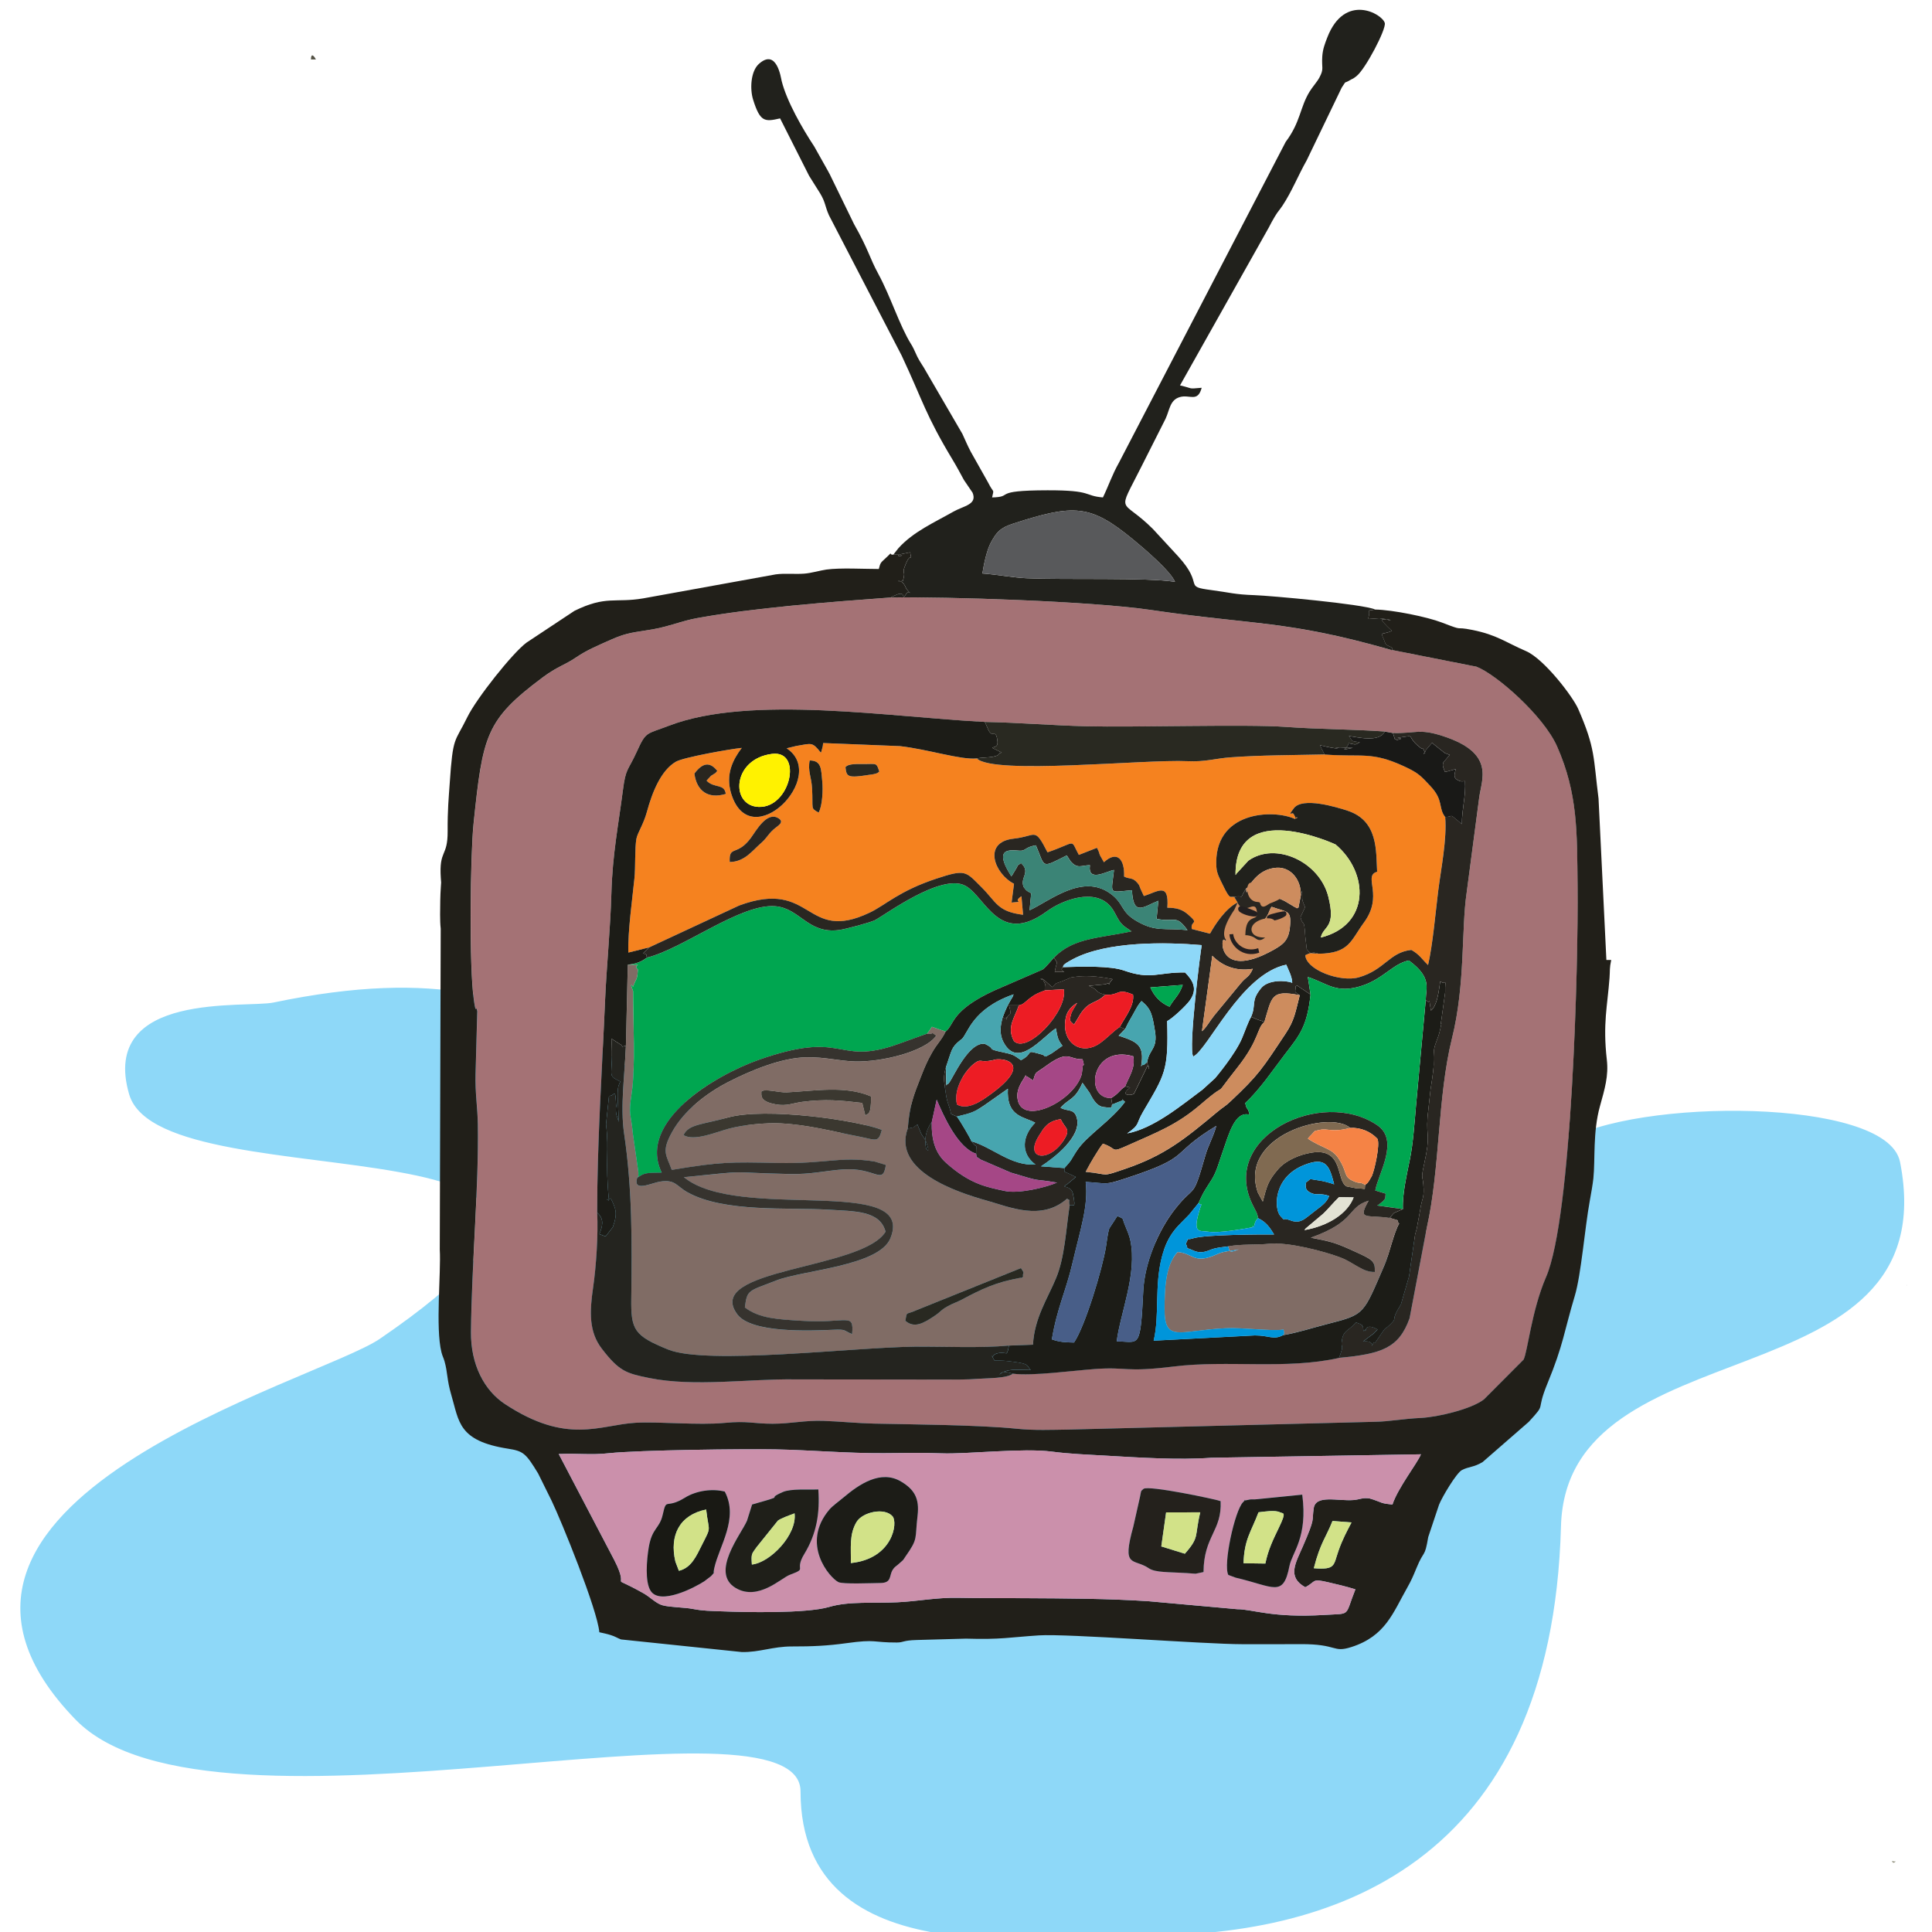 <svg id="svg2" xmlns:rdf="http://www.w3.org/1999/02/22-rdf-syntax-ns#" xmlns="http://www.w3.org/2000/svg" xml:space="preserve" viewBox="0 0 300 300" version="1.1" xmlns:cc="http://creativecommons.org/ns#" xmlns:dc="http://purl.org/dc/elements/1.1/"><g id="g10" transform="matrix(1.25 0 0 -1.25 0 300)"><path id="path12" style="fill:#4c4c42;fill-rule:evenodd" d="m332.56 80.607c0.412 0.286 0.232 0.03 0.373 0.559-0.308-0.214-0.359-0.039-0.373-0.559"/><g id="g3500" transform="matrix(.834 0 0 1.02 -18.765 -69.766)"><path id="path14" d="m167.2 171c2.629 5.23-12.551-6.001-22.736-5.835-33.204 0.542-31.652 24.607-81.183 16.152-4.178-0.713-25.637 1.392-21.278-10.802 4.826-13.502 88.987-1.174 37.196-30.13-9.322-5.21-76.243-19.81-45.257-45.905 20.189-16.999 108.08 4.972 108.08-8.967 0-22.425 36.894-17.052 49.157-17.239 29.701-0.454 62.169 8.491 63.544 49.544 0.845 25.225 57.567 14.821 50.515 44.278-1.807 7.547-39.054 7.683-49.851 2.242-23.349-11.766-44.948-30.807-65.842-7.439-14.054 15.718-21.872 5.747-22.348 14.106z" style="fill-rule:evenodd;stroke:#8ed8f8;stroke-miterlimit:22.926;stroke-width:.567;fill:#8ed8f8"/><path id="path16" d="m327.72 94.586h0.187c0 1.002 0.216 1.246-0.373 1.677 0.047-0.563 0.079-0.444 0.112-0.857l0.074-0.82z" style="fill:#383833;fill-rule:evenodd"/><path id="path18" d="m329.21 152.74c-0.271 0.152-0.197 0.09-0.559 0.186l-0.4-0.536 0.959 0.35z" style="fill:#7d8273;fill-rule:evenodd"/><path id="path20" d="m329.21 152.74h0.186l-0.155 0.217-0.031-0.217z" style="fill:#abab9c;fill-rule:evenodd"/><path id="path22" d="m329.39 122.73c0.019-0.018 0.056 0.082 0.056 0.056-0.004-0.004-0.074-0.037-0.056-0.056" style="fill:#8a8778;fill-rule:evenodd"/><path id="path24" d="m306.47 147.15c0.018-0.018 0.056 0.082 0.056 0.056-0.004-0.003-0.074-0.037-0.056-0.056" style="fill:#383833;fill-rule:evenodd"/><path id="path26" d="m312.43 144.73 0.056 0.056c-0.004-0.004-0.074-0.037-0.056-0.056" style="fill:#4f5245;fill-rule:evenodd"/><path id="path28" d="m68.815 296.45h0.746c-0.231 0.345-0.72 0.915-0.746 0" style="fill:#545245;fill-rule:evenodd"/><path id="path30" d="m304.42 76.879c0.191-0.192 0.674 0.268 0.216 0.1-0.005-0.002-0.529 0.212-0.216-0.1" style="fill:#949482;fill-rule:evenodd"/><path id="path32" d="m169.2 215.77c5.098-0.082 10.09-0.427 15.052-0.528 7.227-0.147 24.004 0.266 29.725-0.077 4.829-0.29 9.873-0.278 14.79-0.562l1.216-0.18c3.406-0.085 3.832 0.572 7.382-0.361 7.976-2.096 5.778-5.318 5.454-7.578l-1.87-11.55c-0.806-4.47-0.171-11.117-2.178-17.707-2.167-7.117-1.757-15.812-3.754-23.071l-2.562-11.01c-1.599-3.661-4.199-4.346-10.508-4.825-7.899-1.451-16.565-0.236-24.614-1.045-7.446-0.748-6.83-0.016-11.756-0.306-3.172-0.187-9.426-0.881-12.204-0.568-0.837-0.586-3.879-0.55-5.021-0.623-1.88-0.12-3.728-0.1-5.617-0.098l-21.761 0.02c-6.771 0.089-15.032-0.946-21.757 0.167-3.441 0.569-4.494 0.821-7.082 3.582-1.908 2.036-1.827 4.44-1.288 7.435 0.451 2.506 0.775 6.451 0.607 9.117-0.019 8.445 0.732 17.427 1.173 25.841 0.21 4.005 0.8 8.858 0.941 13.064 0.161 4.767 1.058 8.368 1.713 12.544 0.43 2.741 0.732 2.287 2.074 4.7 1.397 2.515 1.4 2.088 4.751 3.144 12.191 3.844 33.363 1.016 47.09 0.476zm60.232 8.829c-15.229 3.549-20.139 2.951-35.565 4.811-8.822 1.063-30.482 1.626-38.663 1.514-9.035-0.541-20.401-1.253-28.845-2.509-2.356-0.35-4.127-1.006-6.575-1.361-2.76-0.401-3.741-0.341-6.324-1.289-1.986-0.729-3.523-1.235-5.208-2.175-1.574-0.878-2.764-1.086-4.919-2.404-8.466-5.176-8.907-7.005-10.284-17.807-0.482-3.78-0.694-17.389 0.053-21.552 0.343-1.907 0.288-0.373 0.499-1.295l-0.257-7.691c-0.075-2.232 0.305-4.033 0.343-6.086 0.146-7.836-0.923-16.937-1.023-25.273-0.049-4.012 2.01-7.14 5.037-8.774 9.31-5.023 14.122-2.551 19.48-2.293 3.505 0.168 9.294-0.329 13.293-0.013 3.418 0.271 4.218-0.104 7.131-0.105 2.706-0.001 4.701 0.428 7.561 0.35 2.472-0.067 5.007-0.287 7.532-0.333 5.529-0.1 15.626-0.156 21.268-0.627 2.624-0.218 5.166-0.129 7.792-0.097l45.544 0.946c2.125 0.024 4.228 0.371 6.848 0.47 2.467 0.093 7.551 1.066 9.416 2.273l5.886 4.832c0.608 0.984 1.193 5.988 3.351 10.062 3.861 7.29 4.811 38.116 4.688 47.607-0.084 6.555 0.052 11.26-3.059 17.014-2.014 3.725-9.054 8.78-12.003 9.703l-12.998 2.102z" style="fill:#a47275;fill-rule:evenodd"/><path id="path34" d="m218.19 112.7c0.986 3.148 1.826 3.759 2.785 5.757l2.833-0.18c-0.678-1.056-1.341-2.056-1.932-3.43-0.787-1.831-0.414-2.35-3.686-2.146zm-112.47 13.912c2.971 0.103 4.71-0.149 7.461 0.094 4.428 0.391 20.362 0.543 24.79 0.47 5.403-0.089 10.667-0.487 16.146-0.462 2.813 0.013 5.826 0.074 8.613-0.019 3.737-0.126 12.112 0.675 16.444 0.208 2.615-0.281 5.301-0.363 7.953-0.488 4.949-0.233 10.88-0.56 15.794-0.261l31.227 0.421c-0.539-1.099-3.433-4.084-4.245-6.123-1.794 0.155-1.52 0.24-2.801 0.595l-0.563 0.143c-1.074 0.151-1.482-0.125-2.47-0.187-2.332-0.143-5.587 0.691-5.894-1.002-0.307-1.698 0.289-1.039-1.618-4.644-1.056-1.997-2.412-3.716 0.361-4.97 1.699 0.728 0.863 1.096 3.515 0.585 1.315-0.254 2.611-0.495 3.952-0.842-1.663-3.394-0.526-2.91-4.652-3.118-7.743-0.389-10.694 0.704-12.935 0.697l-13.211 0.971c-6.18 0.336-12.32 0.341-18.656 0.372-3.267 0.017-6.405-0.009-9.689 0.043-3.35 0.052-5.937-0.418-9.08-0.542-3.595-0.142-7.195 0.148-10.144-0.564-3.435-0.83-12.736-0.644-15.978-0.539-1.753 0.058-2.771 0.044-4.339 0.292-1.308 0.207-3.319 0.185-4.517 0.448-0.962 0.211-1.811 0.986-2.84 1.46-5.721 2.632-1.76-0.086-4.339 4.034l-8.284 12.928zm156.05 60.167zl-1.17 19.667c-0.788 5.029-0.446 6.071-3.027 10.907-0.802 1.503-5.078 6.095-7.794 7.05-3.035 1.068-4.298 1.964-7.952 2.567-3.013 0.498-0.919-0.243-4.607 0.918-2.095 0.66-7.254 1.537-9.899 1.571-1.633-0.26-0.479 0.206-1.076-1.16l1.682 0.096c3.064-0.284 1.009-0.294 1.189-0.096-0.512-0.184-1.754 0.439 0.714-1.453-1.869-0.605-1.715 0.124-1.026-1.434 0.141-0.321 0.228-0.256 1.03-0.597-0.002-0.404 0.117-0.312-0.415-0.216l12.998-2.102c2.95-0.923 9.99-5.978 12.003-9.703 3.111-5.755 2.975-10.459 3.059-17.014 0.122-9.491-0.828-40.318-4.689-47.608-2.158-4.074-2.743-9.079-3.351-10.062l-5.886-4.832c-1.865-1.207-6.949-2.179-9.416-2.273-2.621-0.099-4.724-0.445-6.848-0.47l-45.545-0.946c-2.626-0.031-5.168-0.121-7.792 0.098-5.643 0.471-15.739 0.528-21.268 0.627-2.525 0.046-5.059 0.266-7.532 0.333-2.86 0.078-4.856-0.351-7.561-0.35-2.913 0.001-3.713 0.376-7.131 0.105-3.999-0.316-9.788 0.181-13.293 0.013-5.359-0.257-10.17-2.729-19.48 2.294-3.027 1.634-5.085 4.762-5.037 8.774 0.1 8.336 1.17 17.436 1.024 25.273-0.039 2.053-0.418 3.854-0.343 6.086l0.257 7.691c-0.211 0.922-0.156-0.613-0.499 1.295-0.748 4.163-0.535 17.772-0.053 21.553 1.378 10.802 1.818 12.631 10.285 17.807 2.155 1.317 3.345 1.526 4.919 2.404 1.685 0.939 3.222 1.446 5.208 2.175 2.583 0.948 3.563 0.888 6.324 1.288 2.448 0.354 4.219 1.01 6.575 1.361 8.443 1.256 19.81 1.968 28.844 2.51 0.101 0.064 0.222 0.118 0.335 0.156l0.723 0.249c1.418 0.331 0.267-1.105 1.324 0.148 0.122 0.145 0.325-0.006 0.485 0.013-0.068 0.013-0.143 0.084-0.166 0.103l-0.379 0.365c-0.043 0.055-0.186 0.33-0.263 0.442-0.631 0.931-1.656 0.332-0.269 0.545 0.528 1.489-0.306 0.618 0.428 2.067 0.829 1.636 0.925-0.015 0.648 1.414l-1.573-0.264c-0.943-0.408 1.925-0.009-0.936-0.024-0.918-0.018 0.273 0.628-1.193-0.467-0.746-0.558-0.715-0.533-0.96-1.277-2.239 0-5.729 0.164-7.81-0.069-0.892-0.1-2.212-0.433-3.329-0.5-1.407-0.085-2.78 0.066-4.202-0.085l-19.717-2.92c-4.235-0.591-5.554 0.375-10.278-1.525l-7.116-3.855c-2.074-1.238-7.49-6.824-8.846-9.102-1.883-3.165-2.129-2.159-2.616-8.068-0.145-1.757-0.326-3.129-0.307-5.826 0.021-3.183-1.299-2.172-1.017-5.696 0.067-0.846 0.061-0.228 0.005-1.064-0.037-0.561-0.081-1.05-0.087-1.633-0.01-1.056-0.075-2.446 0.067-3.465l-0.14-39.095c0.204-2.756-0.666-9.491 0.249-12.483 0.149-0.488 0.299-0.652 0.452-1.087 0.491-1.403 0.335-2.231 1.015-4.114 1.173-3.244 1.011-5.591 8.417-6.545 2.307-0.298 2.665-0.531 4.518-3.023l2.004-3.314c1.43-2.417 6.827-13.26 7.111-16.022 0.575-0.109 1.099-0.188 1.721-0.35 0.669-0.175 0.923-0.34 1.503-0.525l18.003-1.537c2.641-0.041 4.601 0.686 7.469 0.681 3.028-0.005 5.296 0.08 8.119 0.402 4.509 0.513 3.867 0.068 7.494 0.08 1.078 0.004 0.809 0.255 2.987 0.305l7.305 0.166c5.29-0.13 6.456 0.162 10.885 0.397 4.244 0.225 24.547-1.07 30.319-1.075 2.873-0.003 5.753-0.007 8.626 0.007 5.62 0.027 4.75-1.096 7.595-0.35 5.081 1.332 6.189 4.179 8.307 7.223 0.605 0.871 0.903 1.442 1.371 2.376 1.187 2.371 1.208 1.144 1.762 3.8l1.606 3.927c0.44 0.925 2.59 3.875 3.397 4.219 1.053 0.451 1.745 0.317 3.095 0.98l6.87 4.893c2.766 2.462 0.94 1.014 2.8 4.703 2.381 4.722 2.45 6.26 4.061 10.65 0.951 2.59 1.487 8.247 2.225 11.538 0.178 0.793 0.458 2.104 0.54 2.752 0.299 2.367-0.103 5.614 0.983 8.809 0.712 2.095 1.299 3.682 1.024 5.643-0.619 4.426 0.1 6.596 0.401 9.978 0.086 0.965-0.022 1.138 0.252 2.184h-0.718z" style="fill:#211f19;fill-rule:evenodd"/><path id="path36" d="m131.19 198.71c-0.127 2.089 1.065 0.649 3.132 2.913 0.756 0.829 2.413 3.349 4.167 2.394 0.903-0.492-0.162-0.895-0.766-1.339-0.926-0.679-0.929-1-1.895-1.686-1.268-0.9-2.414-2.26-4.637-2.283zm11.916 12.367c1.8-0.011 1.691-1.073 1.876-2.595 0.113-0.932 0.029-2.932-0.551-3.751-1.262 0.581-0.797 0.36-0.972 2.95-0.095 1.395-0.663 2.115-0.353 3.395zm-17.179-1.599c1.299 1.416 2.373 1.399 3.41 0.326-0.556-0.53-0.057-0.092-0.7-0.481-0.062-0.037-0.166-0.077-0.225-0.112l-0.675-0.591c1.105-0.974 2.665-0.319 2.866-1.621-2.608-0.645-4.334 0.329-4.676 2.479zm26.134-0.136c-3.291-0.423-3.483-0.285-3.635 0.92 0.444 0.465 1.824 0.373 2.839 0.379 1.818 0.01 1.771 0.191 2.202-0.926-0.395-0.203-0.103-0.143-0.812-0.298-0.111-0.024-0.473-0.058-0.594-0.074zm-32.902-21.044 13.459 5.121c11.017 3.312 9.717-4.65 19.41-0.877 2.369 0.922 4.356 2.631 9.946 4.143 4.379 1.185 4.337 0.889 6.707-1.038 2.238-1.82 2.343-2.978 6.202-3.365l-0.242 2.258c-1.523-0.81 0.802-0.615-1.469-0.768l0.36 2.288c-2.883 1.183-4.771 5.082-0.037 5.495 3.428 0.299 3.034 1.498 5.028-1.667 4.497 1.263 3.314 1.7 4.665-0.312l2.701 0.864c0.422-0.659 0.285-0.628 0.462-0.931l0.574-0.827c1.996 1.492 3.105 0.32 3.003-1.742 0.819-0.359 1.228-0.044 2.001-0.787 0.353-0.34 0.256-0.375 0.483-0.778l0.466-0.812c2.119 0.562 3.771 1.718 3.493-1.419 1.422-0.007 2.224-0.221 3.061-0.807 1.829-1.282 0.34-0.689 0.579-1.784l2.715-0.569c0.713 1.063 2.314 3.09 4.104 3.792-0.008 0.008-0.461 0.629-0.503 0.683-0.614 0.116-0.549-0.485-1.726 1.522-0.41 0.699-0.858 1.311-0.918 2.131-0.504 6.783 8.42 7.078 11.716 5.836 0.566 0.632 0.251-0.359-0.024 0.328l-0.156 0.233c-0.187 0.428-1.095-0.458-0.005 0.742 1.284 1.414 6.356 0.149 8.028-0.299 4.583-1.23 4.203-4.938 4.382-7.43-0.049-0.031-0.155-0.038-0.178-0.046-1.825-0.604 1.142-2.885-1.786-6.137-1.971-2.189-2.146-3.761-6.773-3.8-1.314 0.046-1.046 0.186-1.972-0.179 0.148-1.801 5.241-3.33 7.984-2.691 3.851 0.897 4.544 3.05 7.812 3.336 1.234-0.566 1.546-1.102 2.491-1.842 0.697 2.411 1.134 6.559 1.508 8.996 0.428 2.791 1.32 6.302 1.044 9.039-1.068 1.141-0.182 2.009-2.184 3.755-1.414 1.233-1.755 1.59-3.876 2.394-4.957 1.88-6.236 1.112-11.903 1.459-4.474-0.077-9.598-0.085-13.996-0.349-2.322-0.139-3.762-0.571-6.391-0.47-6.517 0.253-28.861-1.696-31.416 0.331-2.403-0.192-7.236 1.111-11.44 1.503l-11.443 0.374c-0.008-0.054-0.037-0.305-0.054-0.38l-0.191-0.593c-0.015-0.041-0.041-0.142-0.093-0.2-1.32 1.364-1.349 1.121-3.679 0.817l-1.424-0.284c6.35-3.416-5.386-13.117-8.247-5.532-0.904 2.397 0.296 4.195 1.572 5.584-1.818-0.148-8.671-1.152-9.797-1.677-2.26-1.054-3.561-3.784-4.32-6.07-0.537-1.619-1.409-2.569-1.58-3.327-0.251-1.11-0.125-3.436-0.29-4.788-0.301-2.456-1-6.479-0.909-9.068l3.067 0.623z" style="fill:#f5821f;fill-rule:evenodd"/><path id="path38" d="m157.35 142.84c0.29 1.244-0.025 0.654 1.746 1.317l15.478 5.094c0.701-0.854 0.185-0.428 0.319-1.048-0.601-0.365 0.165-0.047-0.624-0.167-3.382-0.514-5.471-1.29-8.511-2.627-0.685-0.301-1.339-0.449-2.169-0.838-1.089-0.511-0.859-0.575-1.862-1.126-1.629-0.893-3.031-1.575-4.376-0.606zm-33.04 22.61c0.734 1.344 2.838 1.275 6.529 2.128 5.706 1.319 19.449-0.343 23.002-1.488-0.488-1.661-0.938-1.197-3.334-0.823-4.066 0.636-7.426 1.421-11.696 1.613-2.213 0.1-5.617-0.179-7.728-0.64-1.944-0.425-5.188-1.581-6.772-0.789zm13.796 3.738c-2.517 0.359-2.164 1.112-2.203 1.551 0.418 0.422 2.647-0.135 3.796-0.086 4.239 0.182 8.709 0.854 12.538-0.49 0.041-2.388-0.442-2.015-0.842-2.332l-0.462 1.537c-3.252 0.311-5.525 0.491-8.935 0.13-1.453-0.154-2.275-0.541-3.893-0.311zm-22.377 7.133c-0.147-3.356-0.874-7.345-0.263-10.704 1.224-6.737 1.174-13.255 1.065-20.067-0.061-3.831 0.427-4.537 5.493-6.22 5.761-1.913 27.645 0.283 36.749 0.349 4.369 0.032 9.828-0.195 14.009 0.14l3.575 0.109c0.209 3.255 2.201 5.66 3.434 8.094 1.286 2.54 1.452 5.681 2.022 8.85-0.24 1.004 0.364 0.418-0.372 0.828-3.818-2.756-8.614-0.994-11.857-0.254-4.53 1.032-14.17 3.627-11.871 8.804 0.268 2.854 0.85 4 2.007 6.412 0.587 1.222 0.906 1.81 1.581 2.796 0.802 1.169 1.419 1.525 2.048 2.606l-2.047 0.581c-0.083-0.07-0.235-0.299-0.272-0.343l-0.446-0.497c1.299-0.115 0.345 0.34 1.368-0.246-1.676-1.972-8.267-3.245-12.127-3.144-2.505 0.065-4.274 0.536-7.201 0.505-3.731-0.04-8.402-1.639-11.708-3.032-3.118-1.314-6.494-3.402-8.298-6.049-1.651-2.426-0.867-2.798-0.061-4.632 7.196 0.987 8.652 0.971 15.77 0.844 7.239-0.128 9.356 0.858 14.482 0.167l1.639-0.411c-0.476-2.57-1.507-0.251-6.417-0.544-2.634-0.158-4.748-0.613-7.906-0.557-10.341 0.183-4.899 0.495-15.764-0.384 8.093-5.482 34.674 0.375 30.764-7.441-1.698-3.394-12.964-3.86-16.986-5.136-4.237-1.346-4.347-1.109-4.693-3.29 2.187-1.375 5.064-1.45 8.465-1.627 6.845-0.356 7.792 1.1 7.511-1.622-1.327 0.445-0.795 0.602-2.831 0.529-3.443-0.124-12.15-0.424-14.258 1.868-5.204 5.66 18.554 5.399 22.071 10.075-0.836 2.603-4.638 2.483-8.534 2.684-5.864 0.304-15.464-0.38-20.957 2.114-1.688 0.767-1.797 1.597-4.108 1.304-1.264-0.16-4.082-1.339-3.396 0.464 0.537 0.85 0.107-1.018 0.184 0.672l-0.822 4.683c-0.308 2.751-0.704 2.11-0.174 4.995 0.574 3.125 0.204 8.717 0.204 12.406-0.638 1.272-0.009 0.514-0.008 0.518 0.012 0.034 0.058 0.111 0.074 0.148 0.423 0.963 0.529 0.545 0.652 1.948-0.927 0.695 1.354 0.579-1.507 0.579l-0.281-9.872z" style="fill:#806c65;fill-rule:evenodd"/><path id="path40" d="m205.46 111.89c-0.803 1.228 0.954 7.822 2.184 8.851 0.766 0.579-0.405 0.06 0.736 0.286 0.525 0.103 0.464 0.049 1.021 0.063l7.067 0.577c0.847-5.235-1.503-7.02-1.905-8.685-0.937-3.89-2.279-2.515-8.002-1.424l-1.102 0.333zm-3.699 0.35c-1.75-0.271-0.583-0.226-2.441-0.128-2.721 0.143-4.725 0.039-5.73 0.598-2.272 1.262-4.042-0.095-2.285 5.066l0.981 3.561c0.228 0.83 0.053 0.702 0.538 1.03 0.706 0.477 10.951-1.299 11.483-1.495 0.216-3.63-2.509-4.23-2.547-8.632zm-42.59 6.89c-0.422-2.911 0.136-2.743-1.784-4.972-0.542-0.63-0.127-0.261-0.823-0.784-0.655-0.493-0.789-0.455-1.097-0.851-0.567-0.728-0.098-1.602-1.837-1.612-1.269-0.008-5.58-0.165-6.247 0.107-1.351 0.551-5.661 4.681-1.341 8.841 0.466 0.448 1.429 1.003 2.128 1.486 2.292 1.584 5.522 3.39 8.542 1.919 1.973-0.962 2.76-2.052 2.458-4.133zm-28.711 2.904c2.11-3.267-0.836-6.637-1.558-9.282-0.283-1.038 0.214-0.314-0.491-1.008l-0.983-0.614c-1.426-0.773-6.578-2.951-7.995-1.202-0.903 1.115-0.597 3.836-0.303 5.295 0.487 2.422 1.607 2.262 2.087 4.007 0.602 2.188 0.384 0.592 3.307 2.068 1.74 0.878 4.127 1.125 5.937 0.736zm4.066-1.565c5.723 1.323 1.635 0.462 4.573 1.519 1.202 0.433 3.857 0.261 5.291 0.315 0.245-2.916-0.257-5.396-2.083-7.849-1.607-2.157 0.632-1.683-2.195-2.557-1.262-0.389-4.684-3.203-8.012-1.604-3.887 1.866 0.812 6.567 1.661 8.19l0.764 1.987zm-4.482-13.018c3.242-0.105 12.543-0.291 15.978 0.539 2.949 0.712 6.549 0.422 10.144 0.564 3.143 0.124 5.729 0.595 9.08 0.542 3.284-0.052 6.422-0.026 9.689-0.043 6.336-0.032 12.476-0.036 18.656-0.372l13.211-0.971c2.241 0.007 5.192-1.086 12.935-0.697 4.126 0.207 2.989-0.276 4.652 3.118-1.341 0.348-2.637 0.589-3.952 0.842-2.652 0.511-1.816 0.143-3.515-0.585-2.773 1.253-1.417 2.973-0.361 4.97 1.907 3.605 1.311 2.945 1.618 4.644 0.307 1.693 3.562 0.859 5.894 1.002 0.988 0.061 1.396 0.338 2.47 0.187l0.563-0.143c1.281-0.355 1.008-0.44 2.801-0.595 0.812 2.038 3.706 5.024 4.245 6.123l-31.227-0.421c-4.914-0.298-10.845 0.028-15.794 0.261-2.652 0.125-5.338 0.207-7.953 0.488-4.332 0.468-12.708-0.334-16.444-0.208-2.787 0.093-5.799 0.031-8.613 0.019-5.479-0.025-10.743 0.373-16.146 0.462-4.428 0.073-20.362-0.079-24.79-0.47-2.751-0.243-4.49 0.008-7.461-0.094l8.28-12.93c2.578-4.12-1.383-1.402 4.339-4.034 1.03-0.474 1.879-1.248 2.84-1.46 1.198-0.263 3.209-0.241 4.517-0.448 1.568-0.248 2.586-0.234 4.339-0.292" style="fill:#cb90ab;fill-rule:evenodd"/><path id="path42" d="m118.88 187.07c-0.942-0.566-1.619-0.748-2.869-0.878 2.861 0 0.58 0.116 1.507-0.579-0.122-1.403-0.229-0.985-0.652-1.948-0.016-0.037-0.062-0.114-0.074-0.148-0.001-0.004-0.631 0.754 0.008-0.518 0-3.69 0.37-9.282-0.204-12.406-0.53-2.885-0.134-2.244 0.174-4.995l0.822-4.683c-0.077-1.689 0.353 0.178-0.184-0.672 1.054 0.591 1.268 0.623 3.649 0.635-3.709 6.288 8.143 11.908 14.391 13.714 12.761 3.69 11.491-0.503 19.962 1.701 0.985 0.256 3.517 1.037 5.174 1.511l0.446 0.497c0.037 0.044 0.189 0.273 0.272 0.343l2.047-0.581c1.348 0.86 0.699 2.52 7.226 4.992l7.231 2.563c0.554 0.339 1.311 1.138 1.68 1.442 2.902 2.438 6.668 2.339 11.555 3.201-0.823 0.495-1.285 0.607-1.875 1.344-0.427 0.533-0.643 1.075-1.208 1.643-2.342 2.351-7.19 0.855-9.556-0.561-7.075-4.235-9.079 1.734-12.071 3.109-3.554 1.632-12.015-3.55-13.528-4.184-0.607-0.253-4.322-1.084-5.359-1.192-4.615-0.484-5.778 2.639-9.45 2.901-5.142 0.366-13.767-5.191-19.114-6.251" style="fill:#00a650;fill-rule:evenodd"/><path id="path44" d="m197.52 232.83c-4.211 0.552-16.298 0.231-22.144 0.442-1.976 0.072-4.346 0.449-6.549 0.577 0.209 1.102 0.653 2.883 1.309 3.839 0.837 1.217 1.325 1.72 3.336 2.25 9.045 2.386 11.446 2.322 17.778-1.931 1.662-1.116 5.59-3.851 6.27-5.178zm-54.522 49.473 1.65-2.149c0.837-1.129 0.697-1.533 1.334-2.695l10.826-17.081c3.2-5.584 3.485-7.117 7.609-12.716 0.706-0.958 0.988-1.432 1.662-2.43l1.286-1.545c0.729-1.463-1.314-1.59-2.855-2.307-2.814-1.309-5.962-2.438-8.172-4.434l-0.78-0.805c2.861 0.014-0.007-0.385 0.936 0.024l1.573 0.264c0.277-1.429 0.18 0.222-0.648-1.414-0.735-1.449 0.1-0.578-0.428-2.067-1.387-0.213-0.362 0.386 0.269-0.545 0.076-0.111 0.219-0.387 0.263-0.442l0.379-0.365c0.023-0.019 0.098-0.09 0.166-0.103-0.16-0.018-0.363 0.132-0.485-0.013-1.057-1.253 0.094 0.183-1.324-0.148l-0.723-0.249c-0.113-0.038-0.234-0.091-0.335-0.156 8.181 0.111 29.841-0.451 38.663-1.514 15.426-1.859 20.335-1.261 35.565-4.81 0.532-0.096 0.413-0.189 0.415 0.216-0.802 0.34-0.889 0.276-1.03 0.597-0.689 1.558-0.843 0.829 1.026 1.434-2.468 1.893-1.226 1.269-0.714 1.453-0.18-0.199 1.875-0.189-1.189 0.096l-1.682-0.096c0.598 1.367-0.556 0.9 1.076 1.16-1.851 0.666-15.672 1.683-17.948 1.745-3.041 0.084-3.674 0.322-6.431 0.616-4.356 0.466-0.948 0.501-4.955 4.102l-3.768 3.339c-4.813 3.938-5.447 1.517-1.705 7.617l3.585 5.809c0.622 1.087 0.636 2.285 2.123 2.64 1.476 0.352 2.656-0.696 3.26 1.134-2.186-0.147-1.065-0.117-3.23 0.29l13.216 19.213c0.386 0.589 0.448 0.726 0.883 1.317 0.558 0.757 0.644 0.722 1.174 1.373 1.359 1.665 2.332 3.684 3.598 5.509l5.212 8.849c0.856 1.026 0.143 0.364 1.329 0.957 0.371 0.186 0.204 0.018 0.88 0.45 1.326 0.848 4.447 5.727 4.211 6.464-0.361 1.13-5.98 3.73-8.572-1.774-0.363-0.77-0.666-1.4-0.741-2.304-0.118-1.42 0.293-1.46-0.425-2.559-0.358-0.548-1.009-1.112-1.465-1.718-1.447-1.927-1.341-3.716-3.559-6.121l-24.864-39.113c-0.986-1.431-1.526-2.785-2.359-4.188-2.894 0.195-1.44 0.88-8.253 0.871-8.524-0.012-4.863-0.811-8.255-0.871 0.3 1.145 0.279 0.385-0.596 1.819l-2.578 3.743c-0.51 0.792-0.758 1.31-1.252 2.18l-5.377 7.553c-0.526 0.795-0.852 1.068-1.327 1.83-0.214 0.344-0.303 0.573-0.564 0.996-0.049 0.079-0.193 0.305-0.246 0.381-0.039 0.055-0.095 0.126-0.136 0.18-1.718 2.26-3.023 5.758-4.872 8.543-1.337 2.014-1.417 2.885-3.621 6.07l-3.619 6.075c-0.03 0.045-0.084 0.122-0.112 0.166-0.026 0.04-0.075 0.117-0.099 0.156l-2.087 3.042c-1.751 2.164-4.095 5.494-4.855 7.976-0.105 0.345-0.721 4.051-3.391 2.09-1.247-0.915-1.353-3.084-0.864-4.358 1.046-2.726 1.714-2.714 4.018-2.279l4.306-6.968z" style="fill:#21211c;fill-rule:evenodd"/><path id="path46" d="m184.21 159.75c3.438-0.17 2.727-0.431 6.008 0.445 10.059 2.686 6.225 2.797 13.448 6.378-0.47-1.433-1.157-2.245-1.669-3.71-1.9-5.437-1.421-3.283-4.382-6.325-2.696-2.767-4.625-6.801-4.821-10.005-0.45-7.369-0.595-6.192-3.96-6.212 0.514 3.409 3.088 8.249 2.027 12.326-0.147 0.564-0.499 1.249-0.733 1.698-0.592 1.135-0.083 0.828-1.194 1.252l-1.206-1.515c-0.243-0.623-0.369-1.585-0.493-2.221-0.517-2.65-3.079-9.64-4.76-11.673-1.286 0.02-2.205 0.06-3.3 0.388 0.794 3.885 2.085 5.808 3.121 9.464 1.094 3.857 2.349 6.802 1.915 9.711zm14.457 23.992c-0.528-1.27-1.278-1.665-1.968-2.656-1.396 0.495-2.278 1.289-2.858 2.354l4.827 0.302zm-35.316-5.68c-0.629-1.081-1.247-1.437-2.048-2.606-0.676-0.986-0.994-1.574-1.581-2.796-1.157-2.412-1.739-3.558-2.007-6.412 1.369 0.257 0.414-0.066 1.435 0.491l0.522-1.032c0.375-0.624 0.604-0.528 0.99-1.621 0.122-0.346 0.105-0.307 0.095-0.542-0.515 0.477-0.202-0.12-0.384 0.664-0.216 0.935 0.234 2.141 0.914 2.821l0.733 2.739c1.013-1.976 3.174-5.898 5.874-6.579-0.003 1.646 0.415 0.254-0.698 1.506-0.14 0.332-1.687 2.504-2.167 3.007-1.355 0.545-0.542-0.142-1.26 1.473-0.193 0.435-0.295 0.791-0.419 1.505-0.235 1.341-0.399 1.814 0.043 3.025 0.912 2.117 0.745 2.382 2.139 3.306 0.054 0.035 0.151 0.075 0.202 0.112 0.97 0.706 1.501 3.675 7.735 5.469-0.208-0.511-0.193-0.339-0.42-0.685-0.099-0.149-0.389-0.563-0.494-0.738-0.261-0.435-0.51-0.943-0.7-1.366 0.683-0.333 0.569 0.396 0.573-0.365 0.161 1.174 0.961 0.073 0.36 1.817h1.474c0.641 0.064 1.062 0.515 1.681 0.895 0.773 0.474 1.075 0.567 2.179 0.919-0.029 1.203 0.324 0.269-0.313 1.38-0.359-0.175-0.486 0.328 0.215-0.112l1.221-0.871c0.836 0.624 0.241 0.35 1.092 0.613l0.476 0.145c0.096 0.031 0.184 0.067 0.289 0.099 0.115 0.035 0.192 0.072 0.315 0.109 0.862 0.25 0.074 0.168 1.399 0.309 1.885 0.201 3.991-0.066 5.4-0.293-1.369-1.345 0.359-0.134-1.081-0.633l-2.457-0.187c1.738-0.597 0.758-0.762 2.462-1.079 2.141-0.129 1.702 0.875 4.124 0.011 0.227-1.376-1.248-2.802-1.97-3.943l0.807-0.24c0.414 0.737 0.743 1.169 1.209 1.844 0.239 0.345 0.416 0.641 0.641 0.933 0.052 0.068 0.235 0.28 0.274 0.327l0.298 0.299c1.465-0.98 1.6-1.672 2.002-3.627 0.462-2.247-0.862-2.207-1.155-3.822 0.503-2.002 0.32 0.403-0.122-0.753l-1.832-3.084c-0.419-0.266-2.244-0.285-0.585 0.741l-0.727 0.15c-1.014-0.568-0.792-0.757-2.096-1.425l0.171-0.778 1.153 0.382c0.958 0.189-0.172 0.496 0.741-0.061-2.09-2.334-5.731-4.104-7.204-5.981-0.98-1.248-0.594-0.98-1.829-2.093l0.002-0.432c0.061-0.03 0.159-0.052 0.2-0.066l1.502-0.579c-0.085-0.07-0.192-0.142-0.27-0.196l-1.13-0.768c-0.064 0.062-0.206-0.125-0.3-0.196 0.55-0.135 1.112-0.233 1.282-0.91 0.547-2.178-0.147-1.069-0.508-1.413-0.57-3.168-0.736-6.309-2.022-8.85-1.232-2.434-3.225-4.839-3.434-8.094l-3.575-0.109c-0.089-0.238-0.093-0.691-0.359-0.949-2.356 0.318-2.064-0.841-2.133-0.346-0.002 0.019-0.03 0.038-0.062 0.037l0.402-0.564c1.174 0 1.625-0.025 2.735-0.145 2.393-0.257 2.037-0.402 2.646-1.014-2.065 0-3.521 0.243-4.665-0.581 0.512 0.551 1.032 0.324 2.026 0.14 2.778-0.313 9.032 0.381 12.204 0.568 4.926 0.291 4.311-0.442 11.756 0.307 8.05 0.809 16.716-0.406 24.614 1.045 0.883 1.938 0.172 0.921 0.435 2.196 0.254 1.231 1.076 1.116 2.078 2.128 1.409-0.425 0.614-0.226 1.046-0.524 0.085-0.058-0.042-0.882 0.311-0.355 0.025 0.038 0.033-0.123 0.076-0.174 0.024 0.031-0.013 1.027 1.793 0.183l-0.491-0.392c-1.428-1.029 1.055 0.689-0.52-0.358l-1.139-0.7c2.223 0.187 0.781-1.339 1.563-0.117 0.038 0.059 0.151-0.035 0.229-0.038 2.097 2.506 1.016 1.247 2.229 2.217 1.286 1.029-0.168 0.13 1.609 2.456l1.183 3.326c0.115 0.515 0.1 0.442 0.153 0.822l0.774 4.35c0.023 0.094 0.208 0.623 0.244 0.725l0.505 2.238c0.016 0.095 0.067 0.366 0.089 0.46 0.222 0.943 0.472 1.091 0.426 2.15-0.077 1.828-0.486 0.899 0.1 3.084 0.977 3.647 0.273 3.134 0.482 5.567 0.006 0.071 0.015 0.152 0.023 0.224l0.421 3.165c0.78 4.033 0.32 2.74 0.503 4.711 0.08 0.871 0.645 1.491 0.948 2.672 0.454 1.77-0.14-0.299 0.191 1.261l0.548 3.256c-0.057 1.883 0.423 0.753-0.739 1.31l-0.105-0.594c-0.179-0.957-0.438-2.41-1.277-2.946-0.481 2.186 0.156 0.519-0.774 1.276l-1.449-12.839c-0.226-2.136-0.43-4.57-0.899-6.495-0.466-1.912-1.16-4.306-1.052-6.127l-1.309-0.459c-0.094-0.053-0.371-0.337-0.404-0.373-0.496-0.575-0.354 0.038-0.075-0.277 1.675-0.43 0.602-0.064 1.224-0.659-0.74-0.956-1.48-3.722-2.178-5.036-3.169-5.97-2.842-6.009-8.352-7.154-2.436-0.506-4.502-1.079-6.759-1.394-1.474-0.618-2.01-0.029-4.205-0.03l-15.069-0.637c0.903 3.085 0.094 6.673 1.226 10.205 0.947 2.957 2.5 3.783 4.063 5.15l1.407 1.416c0.742 1.41 1.088 1.722 1.937 2.836 0.751 0.986 1.064 2.039 1.529 3.119 1.071 2.49 1.901 5.266 4.127 4.795-0.344 1.148-0.333 0.309-0.651 1.416 2.227 1.685 4.226 4.149 5.91 5.938 2.174 2.31 3.316 3.366 3.818 7.284l-1.891 1.027c-0.051 0.094-0.217-0.002-0.321-0.023-0.053-0.909-0.294-0.546 0.609-1.094-0.668-2.112-0.782-3.033-2.103-4.658-3.55-4.373-3.99-5.002-8.152-8.218-0.979-0.756-1.045-0.66-1.982-1.3-4.943-3.376-7.892-5.321-13.687-6.944-3.754-1.051-2.302-0.68-5.969-0.387 0.554 0.866 1.876 2.728 2.573 3.429 2.297-0.634 1-1.196 3.828-0.161 4.271 1.565 7.175 2.438 10.739 4.942 4.908 3.448 1.103-0.039 5.508 4.536 3.275 3.401 2.828 4.736 3.981 5.504-0.882 0.313-0.542 0.082-1.984 0.631-0.469-0.674-0.83-1.583-1.342-2.584-1.019-1.996-3.943-4.806-4.014-4.884l-1.882-1.4c-3.064-1.852-7.226-4.723-11.22-5.332 1.96 1.112 1.237 1.06 2.369 2.641 3.255 4.547 3.799 4.963 3.584 11.034 0.852 0.366 2.798 1.862 3.364 2.506 1.22 1.389 0.493 2.43-0.698 3.421-4.091 0.035-5.054-0.931-9.116 0.241-1.975 0.57-6.132 0.49-9.067 0.407-0.878-0.695 1.669-0.586-1.225-0.586 0.338 1.595 0.557 0.783-0.117 1.737-0.369-0.304-1.126-1.104-1.68-1.442l-7.231-2.563c-6.527-2.472-5.878-4.133-7.226-4.992" style="fill:#1c1c17;fill-rule:evenodd"/><path id="path48" d="m201.53 178.1 1.54 9.193c1.385-1.157 3.372-1.949 6.039-1.592-0.671-1.156-0.84-0.818-1.862-1.822l-3.875-3.844c-0.721-0.731-1.143-1.451-1.841-1.935zm8.183 12.656c0.046 0.103 0.158 0.25 0.19 0.198 0.272-0.44 0.35 0.248 0.409 0.293 1.294 0.998 1.123 1.501 1.589 2.008 2.341-0.686 2.96-0.361 2.745-2.367-0.179-1.663-0.93-2.181-2.468-2.884-8.665-3.96-7.854 2.199-7.234 1.125l0.469 0.133c0.066 0.006 2.194-0.259 2.27-0.258 0.001 0 3.835-0.538 4.977 0.452 0.604 0.524-0.084 1.364-0.492 1.879l-2.454-0.58zm-18.608 4.517c0.186-3.264 1.725-1.994 3.932-1.282l-0.263-2.198c2.792-0.487 2.808 0.614 4.604-1.379-3.457 0.299-4.67-0.247-7.506 1.071-2.567 1.193-1.86 2.145-4.026 3.409-4.172 2.434-8.998-0.936-11.989-2.058l0.244 2.072c-0.085 0.051-0.22 0.086-0.281 0.122-0.059 0.034-0.198 0.084-0.265 0.129-0.064 0.043-0.171 0.092-0.233 0.143l-0.329 0.344c-0.652 1.155 1.116 1.797-0.412 2.936-1.067-0.639-0.175 0-0.766-0.731l-0.529-0.721c-0.02 0.043-0.085-0.121-0.14-0.174-3.205 4.114 0.754 2.992 1.605 3.146 0.591 0.107 0.656 0.456 2.046 0.643 1.437-2.748 0.679-2.834 4.602-1.228l0.545-0.695c1.039-1.002 1.588-0.512 2.9-0.496-0.367-2.177 2.572-0.696 3.587-0.583-0.406-3.043-0.903-2.727 2.676-2.47zm38.877 19.15c0.505-1.319 0.16-0.511 0.579-0.861 1.879 0.361-1.216 0.124 0.891 0.368 1.897 0.22 0.462 0.154 2.457-1.2 0.919-0.624 0.172 0.378 0.956-0.85-0.273 0.57-0.468-0.63 0.037 0.483l0.917 0.879c0.078-0.045 0.159-0.126 0.205-0.162l1.675-1.093c0.116-0.048 0.545-0.154 0.754-0.241-0.029-0.063-0.143-0.11-0.178-0.138l-0.792-0.768c-0.183-0.478 0.033-0.618 0.226-1.124 0.05-0.017 0.135-0.022 0.16-0.021l1.464 0.34c-0.132-0.644-0.578-1.117 0.697-1.486 0.047-0.014 0.19-0.011 0.23-0.019l0.456 0.024c0.146-1.782-0.467-3.301-0.467-5.225l-1.281 0.874c-0.389 0.274-0.288-0.003-1.21-0.005 0.276-2.737-0.615-6.249-1.044-9.04-0.374-2.437-0.811-6.585-1.508-8.996-0.946 0.74-1.257 1.276-2.491 1.842-3.269-0.286-3.962-2.439-7.813-3.336-2.744-0.639-7.837 0.89-7.984 2.691 0.926 0.366 0.658 0.226 1.972 0.18-1.247 0.404-0.88-0.343-1.745 0.543l-0.219 1.533c-0.179 2.502-0.346 1.115-0.717 2.39l0.693 1.21c-0.634 1.141-0.371 0.864-0.45 2.003l-0.202-0.602-0.344-1.45c-0.663-0.193 0.177-0.16-0.518 0.043l-1.469 0.716c-1.278 0.538-1.483 0.489-2.968 0.45-0.242 1.037-0.297 1.1-1.213 1.616-1.941-0.488-1.46-1.642-1.626-0.504-1.232-1.608-0.062-0.733-1.783-1.029 0.042-0.053 0.495-0.675 0.503-0.683-1.789-0.702-3.39-2.728-4.104-3.792l-2.715 0.569c-0.239 1.095 1.25 0.501-0.579 1.784-0.837 0.586-1.639 0.8-3.061 0.808 0.278 3.136-1.374 1.981-3.493 1.419l-0.466 0.812c-0.227 0.403-0.129 0.437-0.482 0.778-0.772 0.744-1.182 0.428-2.001 0.788 0.102 2.062-1.007 3.234-3.004 1.741l-0.573 0.827c-0.177 0.303-0.04 0.272-0.462 0.931l-2.701-0.864c-1.351 2.012-0.169 1.576-4.665 0.313-1.994 3.166-1.6 1.966-5.028 1.667-4.734-0.413-2.846-4.312 0.037-5.495l-0.36-2.288c2.271 0.154-0.055-0.042 1.469 0.768l0.242-2.258c-3.859 0.387-3.964 1.545-6.202 3.365-2.37 1.926-2.328 2.223-6.707 1.038-5.59-1.512-7.577-3.221-9.946-4.143-9.694-3.774-8.393 4.189-19.411 0.877l-13.458-5.121-0.87-0.709c1.062-0.348 0.165 0.156 0.588-0.516 5.347 1.06 13.972 6.617 19.114 6.251 3.672-0.261 4.835-3.385 9.45-2.901 1.037 0.109 4.752 0.939 5.359 1.193 1.513 0.633 9.974 5.816 13.528 4.183 2.992-1.375 4.996-7.344 12.071-3.109 2.366 1.416 7.215 2.913 9.556 0.561 0.566-0.568 0.782-1.11 1.208-1.643 0.591-0.737 1.052-0.849 1.875-1.344-4.888-0.862-8.653-0.763-11.555-3.202 0.674-0.953 0.455-0.141 0.117-1.736 2.894 0 0.347-0.109 1.225 0.586 0.111 0.159-0.283 0.205 1.504 0.977 5.062 2.187 13.784 2.076 19.164 1.699-0.113-0.296-2.057-12.698-1.262-13.571 2.238 0.906 7.098 10.041 13.853 11.188 0.316-0.624 0.87-1.454 0.89-2.21-0.996 0.332-3.583 0.392-4.621-0.632-1.615-1.592-0.696-1.984-1.507-3.503 1.441-0.55 1.102-0.319 1.984-0.631 1.129 3.067 0.958 3.958 5.264 3.258-0.903 0.548-0.662 0.185-0.609 1.094 0.104 0.02 0.27 0.117 0.321 0.023l1.891-1.027-0.399 2.129c2.955-0.786 4.233-2.112 8.143-1.049 3.119 0.848 4.615 2.703 6.908 3.056 3.485-2.109 2.525-3.328 2.509-4.815 0.93-0.757 0.293 0.91 0.774-1.276 0.839 0.537 1.098 1.989 1.277 2.946l0.105 0.595c1.163-0.558 0.682 0.572 0.739-1.31l-0.548-3.256c-0.33-1.561 0.263 0.508-0.191-1.261-0.303-1.181-0.867-1.802-0.948-2.672-0.183-1.971 0.277-0.677-0.503-4.711l-0.421-3.166c-0.008-0.072-0.017-0.153-0.023-0.224-0.209-2.433 0.495-1.921-0.482-5.567-0.585-2.185-0.177-1.256-0.099-3.083 0.044-1.059-0.204-1.207-0.426-2.15-0.023-0.094-0.073-0.365-0.09-0.46l-0.505-2.237c-0.035-0.102-0.221-0.631-0.244-0.725l-0.774-4.349c-0.054-0.38-0.038-0.307-0.153-0.822l-1.183-3.326c-1.777-2.325-0.322-1.427-1.609-2.456-1.213-0.97-0.132 0.29-2.229-2.217-0.078 0.003-0.192 0.098-0.229 0.039-0.783-1.223 0.659 0.304-1.563 0.117l1.139 0.7c1.575 1.048-0.908-0.67 0.52 0.358l0.491 0.392c-1.806 0.844-1.768-0.152-1.793-0.183-0.044 0.051-0.05 0.212-0.076 0.173-0.353-0.527-0.227 0.297-0.311 0.355-0.432 0.298 0.362 0.099-1.047 0.523-1.001-1.012-1.824-0.897-2.078-2.128-0.263-1.275 0.448-0.257-0.435-2.196 6.31 0.479 8.91 1.165 10.508 4.825l2.562 11.01c1.997 7.259 1.587 15.954 3.754 23.071 2.007 6.59 1.372 13.237 2.178 17.707l1.865 11.551c0.325 2.26 2.522 5.483-5.454 7.578-3.55 0.933-3.975 0.276-7.382 0.361" style="fill:#292621;fill-rule:evenodd"/><path id="path50" d="m217.7 182.58c-0.502-3.917-1.644-4.974-3.818-7.284-1.684-1.788-3.683-4.253-5.91-5.938 0.318-1.106 0.306-0.267 0.651-1.416-2.226 0.471-3.056-2.305-4.127-4.795-0.465-1.08-0.778-2.134-1.529-3.119-0.849-1.115-1.195-1.426-1.937-2.836 0.492-0.667 0.665 0.64 0.025-1.188-0.915-2.614 0.177-2.159 1.46-2.322 1.533-0.194 4.993 0.316 6.511 0.534 0.05 0.065 0.109 0.253 0.13 0.205 0.291-0.67-0.084 0.387 0.751 0.908-0.214 0.837-0.377 0.839-0.928 1.805-4.673 8.189 10.339 14.091 18.628 9.54 3.402-1.868 0.167-5.916-0.264-7.972l1.539-0.378c-0.104-0.822 0.086-0.414-0.381-0.919l-0.63-0.418c-0.05-0.03-0.173-0.065-0.251-0.108l3.841-0.44c-0.108 1.821 0.586 4.215 1.052 6.127 0.469 1.924 0.674 4.359 0.899 6.495l1.449 12.839c0.016 1.487 0.976 2.706-2.509 4.815-2.293-0.353-3.788-2.208-6.908-3.056-3.911-1.062-5.188 0.263-8.144 1.049l0.399-2.129z" style="fill:#00a650;fill-rule:evenodd"/><path id="path52" d="m137.51 211.88c4.631 0.466 2.709-6.608-2.01-6.46-4.268 0.135-3.942 5.861 2.01 6.46zm-26.056-55.876c1.134-0.806 0.754-1.708 0.323-2.611l0.766-0.233c0.036-0.005 0.154-0.015 0.19-0.018l1.05 1.107c0.786 1.826 0.383 2.252-0.291 3.497-0.745-0.39-0.811 0.145-0.282-0.289-0.609 4.905 0.052 6.056-0.443 9.308l0.447 3.465c0.914-0.066 0.919 1.313 1.073-1.448l0.022 0.473c-0.269-1.411 0.28-1.657 0.34-2.215 0 1.891-0.327 3.464-0.023 4.415l0.269 0.519c-2.216 0.909-0.933 0.458-1.323 5.225l1.235-0.653c0.912-0.38-0.326-0.414 0.92-0.218l0.281 9.872c1.251 0.13 1.927 0.312 2.869 0.878-0.423 0.672 0.474 0.168-0.588 0.516l0.87 0.709-3.067-0.623c-0.091 2.589 0.607 6.612 0.909 9.068 0.166 1.352 0.04 3.678 0.29 4.788 0.171 0.758 1.043 1.708 1.58 3.327 0.76 2.286 2.061 5.016 4.32 6.07 1.127 0.525 7.979 1.529 9.797 1.677-1.276-1.389-2.476-3.187-1.572-5.584 2.861-7.585 14.597 2.116 8.247 5.532l1.424 0.284c2.331 0.304 2.359 0.546 3.679-0.817 0.051 0.058 0.078 0.158 0.093 0.2l0.191 0.593c0.017 0.074 0.046 0.326 0.054 0.38l11.443-0.374c4.204-0.393 9.037-1.695 11.44-1.503 0.848 0.169 3.014 0.042 3.349 0.585 0.081 0.132 0.254 0.076 0.367 0.134l-1.414 0.574c0.324 0.2 1.009-0.023 0.723 1.145-0.272 1.111-0.65 0.018-1.278 1.009l-0.539 1.006c-13.727 0.54-34.899 3.367-47.09-0.476-3.35-1.056-3.353-0.629-4.751-3.144-1.342-2.413-1.643-1.959-2.073-4.699-0.655-4.177-1.552-7.778-1.714-12.545-0.141-4.205-0.731-9.059-0.941-13.064-0.441-8.415-1.192-17.396-1.173-25.842" style="fill:#1c1c17;fill-rule:evenodd"/><path id="path54" d="m111.45 156c0.168-2.665-0.156-6.61-0.607-9.117-0.539-2.995-0.62-5.399 1.288-7.435 2.588-2.76 3.641-3.012 7.082-3.582 6.726-1.112 14.986-0.078 21.757-0.167l21.761-0.02c1.889-0.002 3.737-0.023 5.617 0.098 1.142 0.073 4.184 0.037 5.021 0.623-0.995 0.183-1.514 0.411-2.026-0.14 1.144 0.824 2.6 0.581 4.665 0.581-0.609 0.612-0.253 0.756-2.646 1.014-1.111 0.12-1.561 0.145-2.735 0.145l-0.402 0.564c0.032 0.001 0.059-0.018 0.062-0.037 0.069-0.495-0.223 0.664 2.133 0.346 0.267 0.259 0.27 0.712 0.359 0.949-4.181-0.335-9.64-0.108-14.009-0.14-9.104-0.066-30.988-2.262-36.749-0.349-5.066 1.682-5.554 2.389-5.493 6.22 0.109 6.812 0.159 13.33-1.065 20.067-0.611 3.359 0.116 7.348 0.263 10.704-1.247-0.196-0.008-0.162-0.92 0.218l-1.235 0.653c0.39-4.767-0.892-4.316 1.323-5.225l-0.269-0.519c-0.304-0.951 0.023-2.524 0.023-4.415-0.06 0.558-0.609 0.804-0.34 2.215l-0.022-0.473c-0.154 2.761-0.16 1.382-1.073 1.448l-0.447-3.465c0.495-3.252-0.166-4.403 0.443-9.308-0.529 0.433-0.463-0.101 0.282 0.289 0.674-1.246 1.077-1.671 0.291-3.497l-1.05-1.107c-0.036 0.004-0.154 0.014-0.19 0.018l-0.766 0.233c0.431 0.903 0.811 1.805-0.323 2.611" style="fill:#24241f;fill-rule:evenodd"/><path id="path56" d="m205.44 151.9c0.246-0.462-0.086-0.947 1.601-0.35-0.61-0.162-1.438-0.172-2.29-0.334-0.887-0.168-1.166-0.403-2.167-0.644-2.346-0.566-2.602 0.51-4.679 0.642-1.884-1.621-1.924-4.717-1.945-6.83-0.044-4.317 2.173-2.711 9.134-2.454 2.615 0.097 6.69-0.385 8.601-0.167l0.072-0.447c-0.014-0.038-0.105-0.149-0.154-0.224 2.257 0.315 4.323 0.888 6.759 1.394 5.51 1.145 5.183 1.183 8.352 7.154 0.697 1.314 1.438 4.081 2.178 5.036-0.622 0.596 0.451 0.229-1.224 0.659-3.559 0.497-5.081-0.386-3.316 2.136-3.303-0.839-1.754-2.504-8.614-4.509 2.595-0.404 3.591-0.587 5.859-1.431 3.39-1.262 3.716-1.32 3.674-2.744-1.805-0.042-3.19 1.153-4.972 1.718-2.549 0.808-7.923 1.945-10.744 1.716-1.944-0.158-4.274-0.018-6.124-0.319" style="fill:#806c65;fill-rule:evenodd"/><path id="path58" d="m180.5 167.39c0.624-1.149 1.48-1.115 0.589-2.368-2.117-2.978-6.199-2.663-3.815 0.389 0.746 0.956 1.253 1.742 3.226 1.978zm-15.459 1.785c-0.581 1.893 1.207 4.134 2.554 4.983 1.091 0.687 0.759 0.082 2.682 0.395l0.55 0.113c1.687 0.166 5.176-0.646-0.586-4.125-1.522-0.919-3.6-2.122-5.2-1.365zm11.345 2.932c0.405 1.078 0.248 0.819 1.52 1.54l0.848 0.491c2.96 1.65 2.875 0.534 4.991 0.553 0.392-1.257 0.052-0.293-0.004-1.023l-0.101-0.725c-0.013-0.046-0.037-0.13-0.054-0.175-1.228-3.273-9.122-6.368-9.548-2.745-0.086 0.732 0.268 1.419 0.778 2.079 0.854 1.105 0.162 0.518 0.719 0.46l0.85-0.454zm1.732 10.971 2.828 0.133c0.644-2.642-5.482-7.959-7.426-6.301-1.124 1.705 0.14 2.853 0.738 4.354h-1.474c0.601-1.744-0.2-0.642-0.36-1.817-0.004 0.761 0.11 0.032-0.573 0.365-0.304-0.915-0.564-1.941 0.089-2.994 2.12-3.413 5.744 0.521 7.824 1.636 0.301-1.102 0.19-1.248 0.985-2.125l-1.563-0.9c-1.427-0.685-0.841-0.318-1.428-0.181-2.89 0.669-1.048 0.232-3.182-0.669-1.112 0.631-1.085 0.685-2.759 0.974-2.619 0.453-0.792 0.303-2.624 1.013-2.418 0.291-4.767-4.193-5.328-4.738-0.046-0.045-0.192-0.221-0.227-0.17-0.036 0.052-0.152-0.118-0.189-0.164l-0.062 2.22c-0.442-1.211-0.278-1.685-0.043-3.025 0.125-0.714 0.226-1.07 0.419-1.505 0.718-1.615-0.095-0.928 1.26-1.473 2.199 0.432 2.573 0.531 4.128 1.389l3.468 1.994c-0.212-3.053 1.834-3.352 3.562-3.934 0.073-0.024 0.197-0.077 0.255-0.098 0.058-0.021 0.178-0.055 0.249-0.104-1.9-1.589-2.243-3.703 0.054-5.101-3.72-0.16-6.297 2.05-9.55 2.846 1.113-1.252 0.695 0.14 0.698-1.506 0.178-0.648-0.118-0.229 0.677-0.723l4.498-1.588c5.066-1.265 2.957-0.663 6.883-1.217-1.75-0.616-5.756-1.392-7.811-1.016-2.426 0.445-5.055 0.734-8.723 3.429-1.601 1.176-2.184 2.788-2.131 4.954-0.681-0.68-1.131-1.885-0.914-2.821 0.182-0.784-0.131-0.187 0.384-0.664 0.01 0.235 0.027 0.196-0.095 0.542-0.386 1.093-0.615 0.997-0.99 1.621l-0.522 1.032c-1.021-0.557-0.066-0.233-1.435-0.491-2.299-5.177 7.341-7.773 11.871-8.804 3.243-0.74 8.039-2.502 11.857 0.254 0.737-0.41 0.132 0.176 0.372-0.828 0.361 0.343 1.056-0.766 0.508 1.413-0.17 0.677-0.731 0.775-1.282 0.91 0.094 0.071 0.236 0.259 0.3 0.196l1.13 0.768c0.078 0.055 0.185 0.126 0.27 0.196l-1.502 0.579c-0.042 0.015-0.139 0.036-0.2 0.066l-0.002 0.432-3.481 0.212c2.036 1.083 6.01 3.594 5.362 5.823-0.37 1.272-1.357 0.812-2.447 1.307 1.268 1.186 2.131 0.892 3.267 3.044l1.048-1.209c0.392-0.582 0.958-1.625 2.085-1.746 1.763-0.188 1.048 0.115 1.306 0.322l-0.171 0.778c-4.071-0.086-2.947 6.559 3.301 5.083 0.344-1.445-0.663-2.512-1.205-3.658l0.727-0.15c-1.659-1.026 0.166-1.007 0.585-0.741l1.832 3.084c0.443 1.156 0.625-1.249 0.122 0.753-0.374-0.246-0.528-0.407-0.57-0.335-0.044 0.076-0.231-0.093-0.318-0.168 0.526 2.59-0.544 2.97-3.353 3.725l0.972 0.823-0.807 0.24c-0.959-0.51-1.782-1.293-2.937-1.969-2.572-1.507-5.297-0.179-5.224 2.271 0.041 1.376 0.696 2.086 1.818 2.633-0.295-0.451-0.762-0.954-0.92-1.41-0.32-0.925-0.054-0.812 0.444-1.242l0.553 0.736c0.179 0.244 0.209 0.316 0.404 0.559 1.345 1.683 2.245 1.17 3.709 2.354-1.704 0.317-0.724 0.482-2.462 1.079l2.457 0.187c1.44 0.499-0.288-0.712 1.081 0.633-1.409 0.226-3.515 0.494-5.4 0.293-1.325-0.141-0.537-0.058-1.399-0.309-0.124-0.036-0.201-0.073-0.315-0.109-0.105-0.032-0.194-0.069-0.289-0.099l-0.476-0.145c-0.851-0.263-0.255 0.011-1.092-0.613l-1.221 0.871c-0.7 0.44-0.574-0.063-0.215 0.112 0.637-1.11 0.284-0.176 0.313-1.38" style="fill:#292621;fill-rule:evenodd"/><path id="path60" d="m167.99 211.32c2.555-2.027 24.899-0.078 31.416-0.331 2.629-0.101 4.069 0.331 6.391 0.47 4.397 0.265 9.522 0.272 13.996 0.349l-0.689 1.129c1.381-0.256 2.303-0.425 2.597-0.366 0.429 0.086-1.097-0.025 0.359 0.105l1.964-0.058c-2.317-0.34-0.875-0.316-0.643 0.566 1.072-0.176 0.941-0.255 1.672 0.117-1.471 0.148-1.018 0.11-1.632 0.755 1.182-0.112 4.497-0.846 5.343 0.548-4.916 0.284-9.96 0.272-14.79 0.562-5.72 0.343-22.498-0.07-29.725 0.077-4.963 0.101-9.955 0.446-15.052 0.528l0.539-1.006c0.628-0.991 1.006 0.103 1.278-1.009 0.286-1.168-0.399-0.945-0.723-1.145l1.414-0.574c-0.113-0.058-0.285-0.002-0.367-0.134-0.334-0.543-2.5-0.416-3.349-0.585" style="fill:#292921;fill-rule:evenodd"/><path id="path62" d="m184.21 159.75c0.434-2.909-0.821-5.855-1.915-9.711-1.036-3.656-2.327-5.58-3.121-9.464 1.095-0.328 2.014-0.368 3.3-0.388 1.68 2.033 4.243 9.023 4.76 11.673 0.124 0.636 0.25 1.598 0.493 2.221l1.206 1.515c1.111-0.424 0.602-0.117 1.194-1.252 0.234-0.449 0.586-1.134 0.733-1.698 1.061-4.078-1.514-8.917-2.027-12.326 3.365 0.02 3.51-1.157 3.96 6.212 0.196 3.204 2.126 7.238 4.821 10.005 2.962 3.041 2.483 0.887 4.382 6.325 0.512 1.466 1.199 2.277 1.669 3.71-7.222-3.581-3.389-3.692-13.448-6.378-3.281-0.876-2.57-0.615-6.008-0.445" style="fill:#485e88;fill-rule:evenodd"/><path id="path64" d="m117.41 160.25c-0.686-1.804 2.132-0.624 3.396-0.464 2.312 0.293 2.42-0.538 4.108-1.304 5.493-2.494 15.093-1.81 20.957-2.114 3.897-0.201 7.698-0.081 8.534-2.684-3.517-4.676-27.275-4.415-22.071-10.075 2.108-2.292 10.816-1.992 14.258-1.868 2.035 0.073 1.504-0.084 2.831-0.529 0.281 2.721-0.666 1.265-7.511 1.622-3.401 0.177-6.278 0.253-8.465 1.627 0.346 2.181 0.456 1.944 4.693 3.29 4.021 1.276 15.288 1.743 16.986 5.136 3.911 7.816-22.67 1.959-30.764 7.441 10.865 0.879 5.423 0.566 15.764 0.384 3.158-0.056 5.272 0.399 7.906 0.557 4.91 0.293 5.94-2.026 6.417 0.544l-1.639 0.411c-5.126 0.691-7.244-0.295-14.482-0.167-7.118 0.127-8.574 0.143-15.77-0.844-0.806 1.834-1.59 2.206 0.061 4.632 1.804 2.647 5.179 4.735 8.298 6.049 3.306 1.393 7.977 2.992 11.708 3.032 2.927 0.032 4.696-0.44 7.201-0.505 3.86-0.101 10.451 1.172 12.127 3.144-1.023 0.587-0.069 0.131-1.368 0.246-1.657-0.474-4.189-1.254-5.174-1.511-8.47-2.204-7.201 1.989-19.962-1.701-6.248-1.806-18.1-7.426-14.391-13.714-2.381-0.012-2.595-0.044-3.649-0.635" style="fill:#36332e;fill-rule:evenodd"/><path id="path66" d="m206.53 197.12c-0.128 9.452 14.897 3.728 14.897 3.728 5.036-3.471 5.147-9.848-2.195-11.335 0.38 1.459 2.325 1.102 1.113 4.996-1.321 4.242-7.858 6.718-11.9 4.366l-1.756-1.564c-0.037-0.042-0.104-0.129-0.159-0.191zm-0.205-2.661c1.721 0.296 0.551-0.579 1.783 1.029 0.549 0.153 1.528 2.373 4.554 2.525 2.121 0.106 3.692-1.498 3.583-3.396l0.202 0.602c0.079-1.14-0.184-0.862 0.45-2.004l-0.694-1.21c0.371-1.275 0.538 0.111 0.717-2.39l0.219-1.533c0.865-0.886 0.498-0.139 1.745-0.543 4.627 0.039 4.802 1.61 6.773 3.8 2.928 3.252-0.039 5.533 1.786 6.137 0.023 0.007 0.129 0.015 0.178 0.046-0.179 2.492 0.201 6.199-4.382 7.43-1.672 0.449-6.744 1.714-8.028 0.299-1.09-1.2-0.182-0.314 0.005-0.742l0.156-0.233c0.275-0.687 0.59 0.304 0.024-0.328-3.296 1.242-12.22 0.947-11.716-5.836 0.06-0.82 0.508-1.432 0.918-2.131 1.177-2.007 1.112-1.406 1.726-1.522" style="fill:#21211c;fill-rule:evenodd"/><path id="path68" d="m180.83 185.91c2.936 0.083 7.092 0.163 9.067-0.407 4.061-1.173 5.025-0.207 9.116-0.241 1.191-0.991 1.917-2.032 0.698-3.421-0.566-0.644-2.512-2.141-3.364-2.506 0.215-6.071-0.329-6.487-3.584-11.034-1.132-1.581-0.408-1.529-2.369-2.641 3.994 0.61 8.155 3.48 11.22 5.332l1.882 1.4c0.071 0.078 2.995 2.888 4.014 4.884 0.512 1.001 0.873 1.91 1.342 2.584 0.811 1.519-0.109 1.911 1.507 3.503 1.038 1.024 3.625 0.964 4.621 0.631-0.02 0.756-0.575 1.585-0.891 2.21-6.755-1.148-11.615-10.282-13.853-11.188-0.795 0.873 1.149 13.275 1.262 13.571-5.38 0.377-14.102 0.488-19.164-1.699-1.787-0.772-1.392-0.819-1.504-0.977" style="fill:#8ed8f8;fill-rule:evenodd"/><path id="path70" d="m197.52 232.83c-0.68 1.326-4.608 4.061-6.27 5.178-6.331 4.253-8.733 4.317-17.778 1.931-2.01-0.53-2.498-1.034-3.336-2.25-0.656-0.956-1.1-2.737-1.309-3.839 2.202-0.128 4.573-0.505 6.549-0.577 5.846-0.211 17.933 0.109 22.144-0.442" style="fill:#58595b;fill-rule:evenodd"/><path id="path72" d="m216.79 153.88c0.065 0.07 0.149 0.161 0.201 0.209l2.617 1.801c0.979 0.78 1.387 1.255 2.338 2.006l2.178-0.031c-0.92-1.982-3.785-3.479-7.334-3.984zm3.683 4.154c-0.321-0.719-0.968-1.12-2.062-1.791-1.604-0.985-2.01-1.498-3.349-1.268l-0.669 0.182c-1.099 0.297-0.215-0.404-1.191 0.456-0.889 0.784-1.152 4.61 3.437 6.157 3.394 1.144 3.877-0.075 4.581-2.308-0.705 0.194-1.606 0.401-2.373 0.483-1.588 0.168-0.894 0.285-1.81-0.264-0.016-0.233-0.426-1.028 1.121-1.386 0.548-0.127 1.198 0.083 2.315-0.259zm3.139 8.293c1.501 0.072 3.039-0.434 4.052-1.324 0.429-0.69-0.436-3.817-0.821-4.521-0.013-0.024-0.365-0.528-0.414-0.586-0.368-0.429-0.198-0.224-0.583-0.503-0.201-0.723 0.388-0.439-1.254-0.431-0.036 0-1.513 0.24-1.519 0.242-1.586 0.673-0.385 4.703-5.141 4.123-1.904-0.233-3.953-0.987-5.049-2.023-1.547-1.463-1.697-2.1-2.293-3.951l-0.722 1.083c-3.011 6.961 10.63 10.11 13.744 7.893zm-13.704-10.998c1.223-0.493 1.777-1.189 2.368-1.983-1.762 0.024-10.203-0.011-11.99-0.45-1.499-0.368-0.485 0.33-1.153-0.668 0.555-0.947-0.355-0.276 1.033-0.806 1.44-0.55 2.329 0.025 3.127 0.194 0.729 0.155 1.401 0.2 2.145 0.281 1.851 0.301 4.18 0.162 6.124 0.319 2.821 0.229 8.195-0.908 10.744-1.716 1.782-0.565 3.167-1.76 4.972-1.718 0.043 1.425-0.283 1.482-3.674 2.744-2.268 0.844-3.264 1.027-5.859 1.431 6.861 2.005 5.312 3.67 8.614 4.509-1.764-2.522-0.243-1.639 3.316-2.136-0.279 0.315-0.421-0.298 0.075 0.277 0.032 0.036 0.31 0.32 0.404 0.373l1.309 0.459-3.841 0.44c0.078 0.043 0.201 0.078 0.251 0.108l0.63 0.418c0.467 0.505 0.277 0.097 0.381 0.919l-1.539 0.378c0.431 2.055 3.666 6.104 0.264 7.972-8.288 4.551-23.301-1.351-18.628-9.54 0.551-0.967 0.715-0.969 0.928-1.805" style="fill:#292621;fill-rule:evenodd"/><path id="path74" d="m149.23 113.33c0.054 1.821-0.273 3.457 0.843 4.994 0.887 1.221 4.184 1.821 5.373 0.698 0.823-0.777 0.039-5.167-6.216-5.692zm9.941 5.794c0.302 2.081-0.485 3.171-2.458 4.133-3.02 1.472-6.25-0.335-8.542-1.919-0.699-0.483-1.662-1.038-2.128-1.486-4.32-4.16-0.01-8.29 1.341-8.841 0.667-0.272 4.978-0.115 6.247-0.107 1.739 0.01 1.27 0.885 1.837 1.612 0.308 0.396 0.442 0.358 1.097 0.851 0.696 0.522 0.281 0.154 0.823 0.784 1.919 2.229 1.361 2.062 1.784 4.972" style="fill:#1c1c17;fill-rule:evenodd"/><path id="path76" d="m210.83 179.23c-1.153-0.769-0.706-2.103-3.981-5.504-4.405-4.575-0.6-1.088-5.508-4.536-3.563-2.504-6.467-3.377-10.739-4.942-2.828-1.036-1.531-0.473-3.828 0.161-0.697-0.701-2.019-2.563-2.573-3.429 3.667-0.293 2.215-0.664 5.969 0.387 5.795 1.623 8.744 3.568 13.687 6.944 0.937 0.64 1.003 0.544 1.982 1.3 4.162 3.216 4.602 3.845 8.152 8.218 1.321 1.626 1.435 2.546 2.103 4.658-4.307 0.699-4.136-0.191-5.265-3.258" style="fill:#cd8c5e;fill-rule:evenodd"/><path id="path78" d="m134.49 113.15c-0.119 1.389-0.016 1.27 0.698 2.115l3.182 3.237c0.47 0.285 1.706 0.648 2.48 0.881 0.393-2.577-3.593-5.99-6.36-6.233zm-0.73 5.327c-0.85-1.623-5.548-6.324-1.661-8.19 3.328-1.599 6.75 1.215 8.012 1.604 2.827 0.873 0.588 0.399 2.195 2.557 1.827 2.454 2.328 4.933 2.083 7.849-1.435-0.054-4.09 0.118-5.291-0.315-2.938-1.057 1.149-0.196-4.573-1.519l-0.764-1.987z" style="fill:#1f1f19;fill-rule:evenodd"/><path id="path80" d="m123.1 113.5c-0.923 3.223 0.637 5.697 4.581 6.348 0.399-2.874 0.853-1.915-0.647-4.344-0.802-1.298-1.55-2.76-3.417-3.119l-0.517 1.115zm7.359 8.531c-1.81 0.389-4.197 0.142-5.937-0.736-2.923-1.477-2.705 0.12-3.307-2.068-0.48-1.745-1.599-1.585-2.087-4.007-0.294-1.459-0.6-4.18 0.303-5.295 1.417-1.749 6.568 0.429 7.995 1.202l0.983 0.614c0.705 0.694 0.208-0.03 0.491 1.008 0.721 2.645 3.668 6.015 1.558 9.282" style="fill:#191914;fill-rule:evenodd"/><path id="path82" d="m201.28 119.51c-0.888-2.971-0.045-2.957-2.295-5.042l-3.51 0.888 0.716 4.145 5.089 0.009zm0.482-7.272c0.038 4.401 2.763 5.002 2.547 8.632-0.531 0.196-10.777 1.972-11.483 1.495-0.485-0.328-0.31-0.2-0.538-1.03l-0.981-3.561c-1.757-5.161 0.013-3.805 2.285-5.066 1.005-0.558 3.009-0.454 5.73-0.598 1.859-0.098 0.691-0.143 2.442 0.128" style="fill:#24211c;fill-rule:evenodd"/><path id="path84" d="m206.53 197.12c0.056 0.062 0.123 0.149 0.159 0.191l1.756 1.564c4.042 2.352 10.58-0.124 11.9-4.366 1.212-3.894-0.734-3.537-1.113-4.996 7.342 1.487 7.231 7.864 2.195 11.335 0 0-15.024 5.724-14.897-3.728" style="fill:#d2e288;fill-rule:evenodd"/><path id="path86" d="m210.97 113.27-3.25 0.039c0.126 2.939 1.09 3.74 2.234 6.204 0.808 0.08 2.485 0.303 3.19 0.003 0.468-0.199 1.041 0.158-0.129-1.832-0.912-1.55-1.606-2.698-2.046-4.414zm-4.409-1.718c5.723-1.091 7.065-2.466 8.002 1.424 0.401 1.665 2.751 3.45 1.905 8.685l-7.067-0.577c-0.558-0.013-0.497 0.041-1.021-0.063-1.14-0.225 0.03 0.294-0.736-0.286-1.23-1.029-2.987-7.623-2.184-8.851l1.102-0.333z" style="fill:#1c1c17;fill-rule:evenodd"/><path id="path88" d="m173.14 196.95c0.055 0.053 0.12 0.217 0.14 0.174l0.529 0.721c0.591 0.731-0.3 0.091 0.766 0.731 1.528-1.14-0.239-1.781 0.412-2.936l0.329-0.344c0.062-0.051 0.17-0.101 0.233-0.143 0.068-0.045 0.206-0.095 0.265-0.129 0.061-0.035 0.196-0.071 0.281-0.122l-0.245-2.072c2.992 1.123 7.818 4.493 11.99 2.059 2.166-1.264 1.46-2.216 4.027-3.409 2.836-1.319 4.048-0.772 7.505-1.071-1.795 1.993-1.812 0.891-4.604 1.379l0.263 2.198c-2.207-0.713-3.746-1.982-3.931 1.282-3.579-0.258-3.082-0.573-2.676 2.47-1.014-0.114-3.954-1.595-3.587 0.582-1.312-0.016-1.86-0.506-2.9 0.496l-0.545 0.695c-3.923-1.607-3.166-1.521-4.602 1.228-1.39-0.188-1.456-0.536-2.046-0.643-0.851-0.154-4.81 0.968-1.605-3.146" style="fill:#3b8476;fill-rule:evenodd"/><path id="path90" d="m219.79 211.8c5.668-0.346 6.946 0.421 11.903-1.459 2.121-0.804 2.462-1.161 3.876-2.394 2.002-1.746 1.116-2.615 2.184-3.755 0.922 0.002 0.82 0.278 1.21 0.005l1.281-0.874c0 1.924 0.613 3.442 0.467 5.225l-0.456-0.024c-0.04 0.008-0.182 0.005-0.23 0.019-1.275 0.369-0.828 0.841-0.697 1.486l-1.464-0.34c-0.025-0.001-0.11 0.004-0.16 0.021-0.193 0.507-0.408 0.646-0.226 1.124l0.792 0.769c0.035 0.028 0.149 0.075 0.178 0.138-0.209 0.087-0.638 0.193-0.754 0.241l-1.676 1.093c-0.045 0.036-0.127 0.116-0.204 0.161l-0.918-0.878c-0.505-1.113-0.311 0.087-0.037-0.483-0.785 1.228-0.037 0.226-0.956 0.85-1.996 1.354-0.56 1.42-2.457 1.2-2.107-0.244 0.989-0.008-0.891-0.368-0.42 0.35-0.074-0.458-0.58 0.861l-1.216 0.18c-0.845-1.393-4.16-0.66-5.343-0.548 0.613-0.645 0.161-0.608 1.632-0.755-0.731-0.372-0.6-0.293-1.672-0.117-0.232-0.881-1.674-0.906 0.643-0.566l-1.964 0.058c-1.456-0.131 0.07-0.02-0.359-0.105-0.295-0.059-1.217 0.11-2.597 0.366l0.689-1.129z" style="fill:#191917;fill-rule:evenodd"/><path id="path92" d="m213.61 141.09c0.05 0.075 0.14 0.186 0.154 0.224l-0.072 0.447c-1.911-0.218-5.986 0.264-8.601 0.167-6.961-0.257-9.178-1.863-9.134 2.454 0.021 2.113 0.061 5.209 1.945 6.83 2.077-0.132 2.333-1.208 4.679-0.642 1.001 0.242 1.28 0.476 2.167 0.644 0.852 0.163 1.68 0.173 2.29 0.334-1.687-0.597-1.355-0.111-1.601 0.35-0.744-0.081-1.416-0.126-2.145-0.281-0.798-0.169-1.687-0.744-3.127-0.194-1.388 0.53-0.478-0.141-1.033 0.806 0.668 0.998-0.347 0.3 1.153 0.668 1.788 0.439 10.228 0.474 11.99 0.45-0.591 0.794-1.145 1.49-2.368 1.983-0.835-0.521-0.46-1.579-0.751-0.908-0.021 0.048-0.079-0.139-0.13-0.205-1.518-0.218-4.978-0.728-6.511-0.534-1.283 0.163-2.375-0.292-1.46 2.322 0.64 1.828 0.467 0.521-0.025 1.188l-1.407-1.416c-1.563-1.367-3.116-2.193-4.063-5.15-1.132-3.532-0.322-7.12-1.226-10.205l15.069 0.637c2.195 0.001 2.731-0.588 4.205 0.03" style="fill:#0095da;fill-rule:evenodd"/><path id="path94" d="m165.03 167.71c0.48-0.504 2.028-2.676 2.167-3.007 3.253-0.796 5.83-3.006 9.55-2.846-2.298 1.398-1.955 3.512-0.054 5.101-0.071 0.049-0.192 0.083-0.249 0.104-0.058 0.021-0.182 0.074-0.255 0.098-1.728 0.582-3.774 0.881-3.562 3.934l-3.468-1.994c-1.555-0.858-1.928-0.957-4.128-1.389" style="fill:#47a5af;fill-rule:evenodd"/><path id="path96" d="m161.28 167.03c-0.053-2.165 0.531-3.777 2.131-4.954 3.668-2.696 6.297-2.985 8.723-3.429 2.055-0.377 6.061 0.4 7.811 1.016-3.927 0.554-1.817-0.048-6.883 1.217l-4.498 1.588c-0.795 0.493-0.498 0.075-0.677 0.723-2.7 0.68-4.861 4.603-5.874 6.579l-0.733-2.739z" style="fill:#a54786;fill-rule:evenodd"/><path id="path98" d="m163.39 173.71 0.062-2.22c0.037 0.046 0.152 0.217 0.189 0.164 0.035-0.052 0.181 0.125 0.227 0.17 0.561 0.545 2.91 5.029 5.328 4.738 1.831-0.711 0.005-0.561 2.624-1.013 1.674-0.289 1.647-0.342 2.759-0.974 2.133 0.901 0.291 1.338 3.182 0.669 0.587-0.136 0.001-0.503 1.428 0.181l1.563 0.9c-0.795 0.878-0.684 1.023-0.985 2.125-2.08-1.115-5.704-5.049-7.824-1.636-0.654 1.052-0.393 2.079-0.089 2.994 0.19 0.423 0.439 0.931 0.7 1.366 0.105 0.175 0.396 0.589 0.494 0.738 0.228 0.345 0.212 0.173 0.42 0.685-6.234-1.794-6.765-4.763-7.735-5.469-0.05-0.036-0.148-0.077-0.202-0.112-1.394-0.924-1.227-1.189-2.139-3.306" style="fill:#47a5af;fill-rule:evenodd"/><path id="path100" d="m225.85 159.39c-1 0.454-0.619 0.072-1.647 0.419-1.73 0.583-0.881 1.029-2.35 2.83-1.001 1.227-2.318 1.174-4.547 2.378 0.086 0.093 0.177 0.194 0.274 0.271 0.991 0.787 0.387 0.592 1.495 0.796 1.252 0.231 1.752-0.356 4.54 0.239-3.114 2.217-16.755-0.931-13.744-7.893l0.722-1.083c0.596 1.851 0.747 2.488 2.293 3.951 1.096 1.036 3.145 1.79 5.049 2.023 4.756 0.58 3.556-3.449 5.141-4.123 0.006-0.002 1.483-0.242 1.519-0.242 1.641-0.007 1.052-0.292 1.254 0.431" style="fill:#806a51;fill-rule:evenodd"/><path id="path102" d="m187.14 182.55c-1.464-1.184-2.364-0.671-3.709-2.354-0.195-0.243-0.224-0.315-0.404-0.559l-0.553-0.736c-0.498 0.43-0.764 0.317-0.444 1.242 0.158 0.456 0.625 0.959 0.92 1.41-1.122-0.547-1.777-1.257-1.818-2.633-0.073-2.451 2.653-3.778 5.224-2.271 1.155 0.676 1.978 1.458 2.937 1.969 0.723 1.141 2.197 2.567 1.97 3.943-2.422 0.865-1.983-0.14-4.124-0.011" style="fill:#ed1c24;fill-rule:evenodd"/><path id="path104" d="m225.85 159.39c0.384 0.279 0.214 0.074 0.583 0.503 0.049 0.057 0.401 0.562 0.414 0.586 0.385 0.704 1.25 3.831 0.821 4.521-1.013 0.89-2.55 1.396-4.052 1.324-2.788-0.595-3.288-0.009-4.54-0.239-1.108-0.204-0.505-0.009-1.495-0.796-0.097-0.078-0.188-0.178-0.274-0.271 2.229-1.205 3.547-1.152 4.547-2.378 1.469-1.801 0.62-2.247 2.35-2.83 1.028-0.347 0.647 0.036 1.647-0.419" style="fill:#f58345;fill-rule:evenodd"/><path id="path106" d="m176.39 172.1-0.85 0.454c-0.556 0.058 0.136 0.645-0.719-0.46-0.51-0.66-0.865-1.347-0.778-2.079 0.426-3.623 8.32-0.528 9.548 2.745 0.017 0.046 0.041 0.13 0.054 0.175l0.101 0.725c0.056 0.73 0.396-0.234 0.004 1.023-2.116-0.019-2.031 1.097-4.991-0.553l-0.848-0.491c-1.272-0.722-1.115-0.462-1.52-1.54" style="fill:#a54786;fill-rule:evenodd"/><path id="path108" d="m124.31 165.45c1.585-0.792 4.828 0.364 6.772 0.789 2.11 0.461 5.514 0.74 7.728 0.64 4.271-0.192 7.63-0.977 11.696-1.613 2.396-0.375 2.846-0.838 3.334 0.823-3.552 1.146-17.296 2.808-23.002 1.488-3.691-0.853-5.794-0.784-6.529-2.128" style="fill:#3b3830;fill-rule:evenodd"/><path id="path110" d="m220.47 158.03c-1.117 0.342-1.766 0.132-2.315 0.259-1.548 0.357-1.138 1.153-1.121 1.386 0.916 0.55 0.223 0.433 1.81 0.264 0.768-0.082 1.669-0.289 2.373-0.483-0.704 2.234-1.186 3.453-4.581 2.308-4.59-1.546-4.327-5.372-3.437-6.157 0.976-0.86 0.092-0.158 1.191-0.456l0.669-0.182c1.339-0.229 1.745 0.284 3.349 1.268 1.094 0.671 1.741 1.073 2.062 1.791" style="fill:#0095da;fill-rule:evenodd"/><path id="path112" d="m137.51 211.88c-5.952-0.599-6.279-6.325-2.01-6.46 4.719-0.148 6.641 6.926 2.01 6.46" style="fill:#fff200;fill-rule:evenodd"/><path id="path114" d="m181.04 161.43c1.235 1.114 0.849 0.846 1.829 2.093 1.473 1.876 5.114 3.646 7.204 5.981-0.913 0.557 0.217 0.25-0.741 0.061l-1.153-0.382c-0.258-0.207 0.457-0.51-1.306-0.322-1.128 0.121-1.693 1.164-2.085 1.746l-1.048 1.209c-1.135-2.153-1.998-1.858-3.267-3.044 1.09-0.495 2.077-0.035 2.447-1.307 0.649-2.229-3.325-4.739-5.362-5.823l3.481-0.212z" style="fill:#47a5af;fill-rule:evenodd"/><path id="path116" d="m174.26 181.26c-0.598-1.501-1.862-2.649-0.738-4.354 1.944-1.657 8.07 3.659 7.426 6.301l-2.828-0.133c-1.105-0.352-1.407-0.445-2.179-0.919-0.619-0.38-1.04-0.831-1.681-0.895" style="fill:#ed1c24;fill-rule:evenodd"/><path id="path118" d="m165.04 169.17c1.601-0.757 3.679 0.446 5.2 1.365 5.762 3.479 2.272 4.291 0.586 4.125l-0.55-0.113c-1.923-0.313-1.591 0.293-2.682-0.395-1.347-0.849-3.135-3.089-2.554-4.983" style="fill:#ed1c24;fill-rule:evenodd"/><path id="path120" d="m149.23 113.33c6.255 0.525 7.038 4.914 6.216 5.692-1.189 1.124-4.486 0.524-5.373-0.698-1.116-1.537-0.788-3.173-0.843-4.994" style="fill:#d2e288;fill-rule:evenodd"/><path id="path122" d="m204.94 189.13c-0.621 1.075-1.432-5.085 7.233-1.125 1.538 0.703 2.29 1.222 2.468 2.885 0.215 2.006-0.404 1.681-2.745 2.367-0.466-0.507-0.295-1.011-1.589-2.008-0.059-0.045-0.137-0.732-0.409-0.293-0.032 0.052-0.143-0.096-0.19-0.198l2.454 0.579c0.409-0.514 1.042-1.145 0.438-1.669-1.142-0.991-6.935-0.384-6.935-0.384-0.076-0.001-0.192-0.014-0.257-0.02l-0.469-0.133z" style="fill:#cd8c5e;fill-rule:evenodd"/><path id="path124" d="m201.53 178.1c0.698 0.485 1.12 1.205 1.841 1.935l3.875 3.845c1.022 1.004 1.192 0.666 1.863 1.821-2.668-0.357-4.654 0.435-6.04 1.592l-1.54-9.194z" style="fill:#cd8c5e;fill-rule:evenodd"/><path id="path126" d="m123.62 112.39c1.867 0.358 2.615 1.82 3.417 3.119 1.5 2.43 1.046 1.47 0.647 4.344-3.944-0.651-5.505-3.125-4.581-6.348l0.517-1.115z" style="fill:#d2e288;fill-rule:evenodd"/><path id="path128" d="m210.97 113.27c0.439 1.716 1.133 2.864 2.046 4.414 1.17 1.99 0.597 1.633 0.129 1.832-0.705 0.3-2.382 0.077-3.19-0.003-1.145-2.464-2.108-3.265-2.234-6.204l3.25-0.039z" style="fill:#d2e288;fill-rule:evenodd"/><path id="path130" d="m135.9 170.74c0.038-0.439-0.315-1.193 2.203-1.551 1.618-0.231 2.44 0.157 3.893 0.311 3.41 0.361 5.683 0.181 8.935-0.13l0.462-1.537c0.4 0.317 0.883-0.056 0.842 2.332-3.829 1.344-8.298 0.672-12.538 0.49-1.149-0.05-3.379 0.508-3.796 0.086" style="fill:#3b3830;fill-rule:evenodd"/><path id="path132" d="m196.19 119.5-0.717-4.144 3.51-0.888c2.25 2.085 1.407 2.071 2.295 5.043l-5.089-0.01z" style="fill:#d2e288;fill-rule:evenodd"/><path id="path134" d="m208.11 195.49c0.166-1.138-0.315 0.015 1.626 0.504 0.916-0.516 0.971-0.58 1.213-1.616 1.484 0.039 1.69 0.087 2.968-0.45l1.469-0.716c0.695-0.202-0.145-0.236 0.518-0.043l0.344 1.45c0.109 1.897-1.462 3.502-3.583 3.396-3.027-0.152-4.005-2.371-4.554-2.525" style="fill:#cd8c5e;fill-rule:evenodd"/><path id="path136" d="m188 169.96c1.304 0.668 1.082 0.857 2.096 1.425 0.542 1.147 1.549 2.213 1.205 3.658-6.248 1.476-7.372-5.169-3.301-5.083" style="fill:#a54786;fill-rule:evenodd"/><path id="path138" d="m190.1 178.38-0.972-0.823c2.809-0.755 3.88-1.135 3.353-3.725 0.087 0.075 0.274 0.244 0.318 0.168 0.042-0.072 0.195 0.089 0.57 0.335 0.293 1.615 1.618 1.575 1.155 3.822-0.402 1.955-0.537 2.647-2.002 3.627l-0.298-0.299c-0.039-0.046-0.222-0.259-0.274-0.327-0.225-0.292-0.402-0.589-0.641-0.933-0.466-0.675-0.795-1.107-1.209-1.844" style="fill:#47a5af;fill-rule:evenodd"/><path id="path140" d="m157.35 142.84c1.345-0.969 2.748-0.287 4.376 0.606 1.004 0.55 0.773 0.615 1.862 1.126 0.83 0.389 1.484 0.536 2.169 0.838 3.04 1.336 5.129 2.113 8.511 2.627 0.789 0.12 0.022-0.198 0.624 0.167-0.134 0.621 0.382 0.194-0.319 1.048l-15.478-5.094c-1.771-0.663-1.456-0.073-1.746-1.317" style="fill:#292921;fill-rule:evenodd"/><path id="path142" d="m134.49 113.15c2.767 0.243 6.753 3.656 6.36 6.233-0.774-0.233-2.01-0.596-2.48-0.881l-3.182-3.237c-0.714-0.846-0.817-0.726-0.698-2.115" style="fill:#d2e288;fill-rule:evenodd"/><path id="path144" d="m218.19 112.7c3.272-0.204 2.898 0.315 3.686 2.146 0.591 1.374 1.254 2.374 1.932 3.43l-2.833 0.18c-0.959-1.997-1.799-2.609-2.785-5.757" style="fill:#d2e288;fill-rule:evenodd"/><path id="path146" d="m180.5 167.39c-1.974-0.236-2.48-1.022-3.226-1.978-2.384-3.052 1.698-3.367 3.815-0.389 0.891 1.253 0.036 1.218-0.589 2.368" style="fill:#ed1c24;fill-rule:evenodd"/><path id="path148" d="m131.19 198.71c2.223 0.022 3.369 1.382 4.637 2.283 0.967 0.686 0.97 1.006 1.895 1.686 0.604 0.443 1.669 0.846 0.766 1.339-1.754 0.956-3.41-1.564-4.167-2.394-2.067-2.265-3.259-0.824-3.132-2.913" style="fill:#292621;fill-rule:evenodd"/><path id="path150" d="m216.79 153.88c3.549 0.505 6.414 2.002 7.334 3.984l-2.178 0.031c-0.951-0.751-1.36-1.226-2.338-2.006l-2.617-1.801c-0.052-0.047-0.136-0.138-0.201-0.209" style="fill:#e3e3d4;fill-rule:evenodd"/><path id="path152" d="m125.93 209.48c0.343-2.15 2.068-3.124 4.676-2.479-0.2 1.302-1.761 0.647-2.866 1.621l0.675 0.591c0.059 0.035 0.163 0.074 0.225 0.112 0.643 0.389 0.144-0.049 0.7 0.481-1.037 1.073-2.111 1.091-3.41-0.326" style="fill:#29261f;fill-rule:evenodd"/><path id="path154" d="m144.43 204.73c0.58 0.819 0.664 2.818 0.551 3.751-0.185 1.522-0.076 2.585-1.876 2.595-0.31-1.28 0.259-2 0.353-3.395 0.175-2.591-0.289-2.369 0.972-2.95" style="fill:#212119;fill-rule:evenodd"/><path id="path156" d="m193.84 183.44c0.58-1.065 1.462-1.859 2.858-2.354 0.69 0.992 1.441 1.386 1.968 2.656l-4.827-0.302z" style="fill:#00a650;fill-rule:evenodd"/><path id="path158" d="m148.43 210.26c0.153-1.205 0.345-1.342 3.635-0.92 0.121 0.015 0.482 0.049 0.594 0.074 0.708 0.155 0.417 0.095 0.812 0.298-0.431 1.118-0.384 0.937-2.202 0.926-1.014-0.006-2.395 0.086-2.839-0.379" style="fill:#292921;fill-rule:evenodd"/><path id="path160" d="m206.83 193.77c1.093-1.845 2.804 0.785 2.909-1.367 0.048-0.993-1.913 0.214-1.737-3.112 0.036-0.68-5.885-1.512-1.645 3.614 0.043 0.052 0.475 0.861 0.473 0.865" style="fill:#cd8c5e;fill-rule:evenodd"/><path id="path162" d="m211.5 191.94c-0.246-0.248 1.412-0.108 2.328 0.446 0.269 0.163-2.187-0.304-2.328-0.446z" style="fill-rule:evenodd;stroke:#231f20;stroke-miterlimit:22.926;stroke-width:.567;fill:#231f20"/><path id="path164" d="m207.26 193.04c-0.375-0.095 1.098-0.726 2.241-0.678 0.335 0.014-2.026 0.733-2.241 0.678z" style="fill-rule:evenodd;stroke:#231f20;stroke-miterlimit:22.926;stroke-width:.567;fill:#231f20"/><path id="path166" d="m205.91 189.92c0.068-1.143 1.759-2.637 4.075-1.982" style="stroke:#231f20;stroke-miterlimit:22.926;stroke-width:.567;fill:none"/><path id="path168" d="m212.58 189.95c0.81 0.23 2.278 0.929-0.312 1.262-0.329 0.87-3.608 0.005-3.004-0.938 0.475-0.741 2.865-0.452 3.316-0.324z" style="fill-rule:evenodd;stroke:#cd8c5e;stroke-miterlimit:22.926;stroke-width:.567;fill:#cd8c5e"/><path id="path170" d="m211.53 194.93c0.135 0.018-1.091 0.978-2.723 0.978-0.371 0-0.472-1.737 1.029-1.785 1.17-0.037 0.061-1.099 1.649-0.22 0.086 0.047 2.533 0.725 1.483 0.933-0.624 0.124-2.101 0.059-1.438 0.093z" style="fill-rule:evenodd;stroke:#cd8c5e;stroke-miterlimit:22.926;stroke-width:.567;fill:#cd8c5e"/><path id="path172" d="m211.45 189.8c0.107 0.265-0.132-0.386-0.446-0.584-0.614-0.388-1.128-0.396-1.733 0.006-0.3 0.199-1.817 0.585-1.75-0.066 0.04-0.391 3.125-0.789 3.695-0.789 0.492 0 1.587 0.304 1.728 0.729 0.188 0.567 0.276 1.146-0.643 1.146-0.414 0-0.695-0.062-0.85-0.443z" style="fill-rule:evenodd;stroke:#cd8c5e;stroke-miterlimit:22.926;stroke-width:.567;fill:#cd8c5e"/></g></g></svg>
